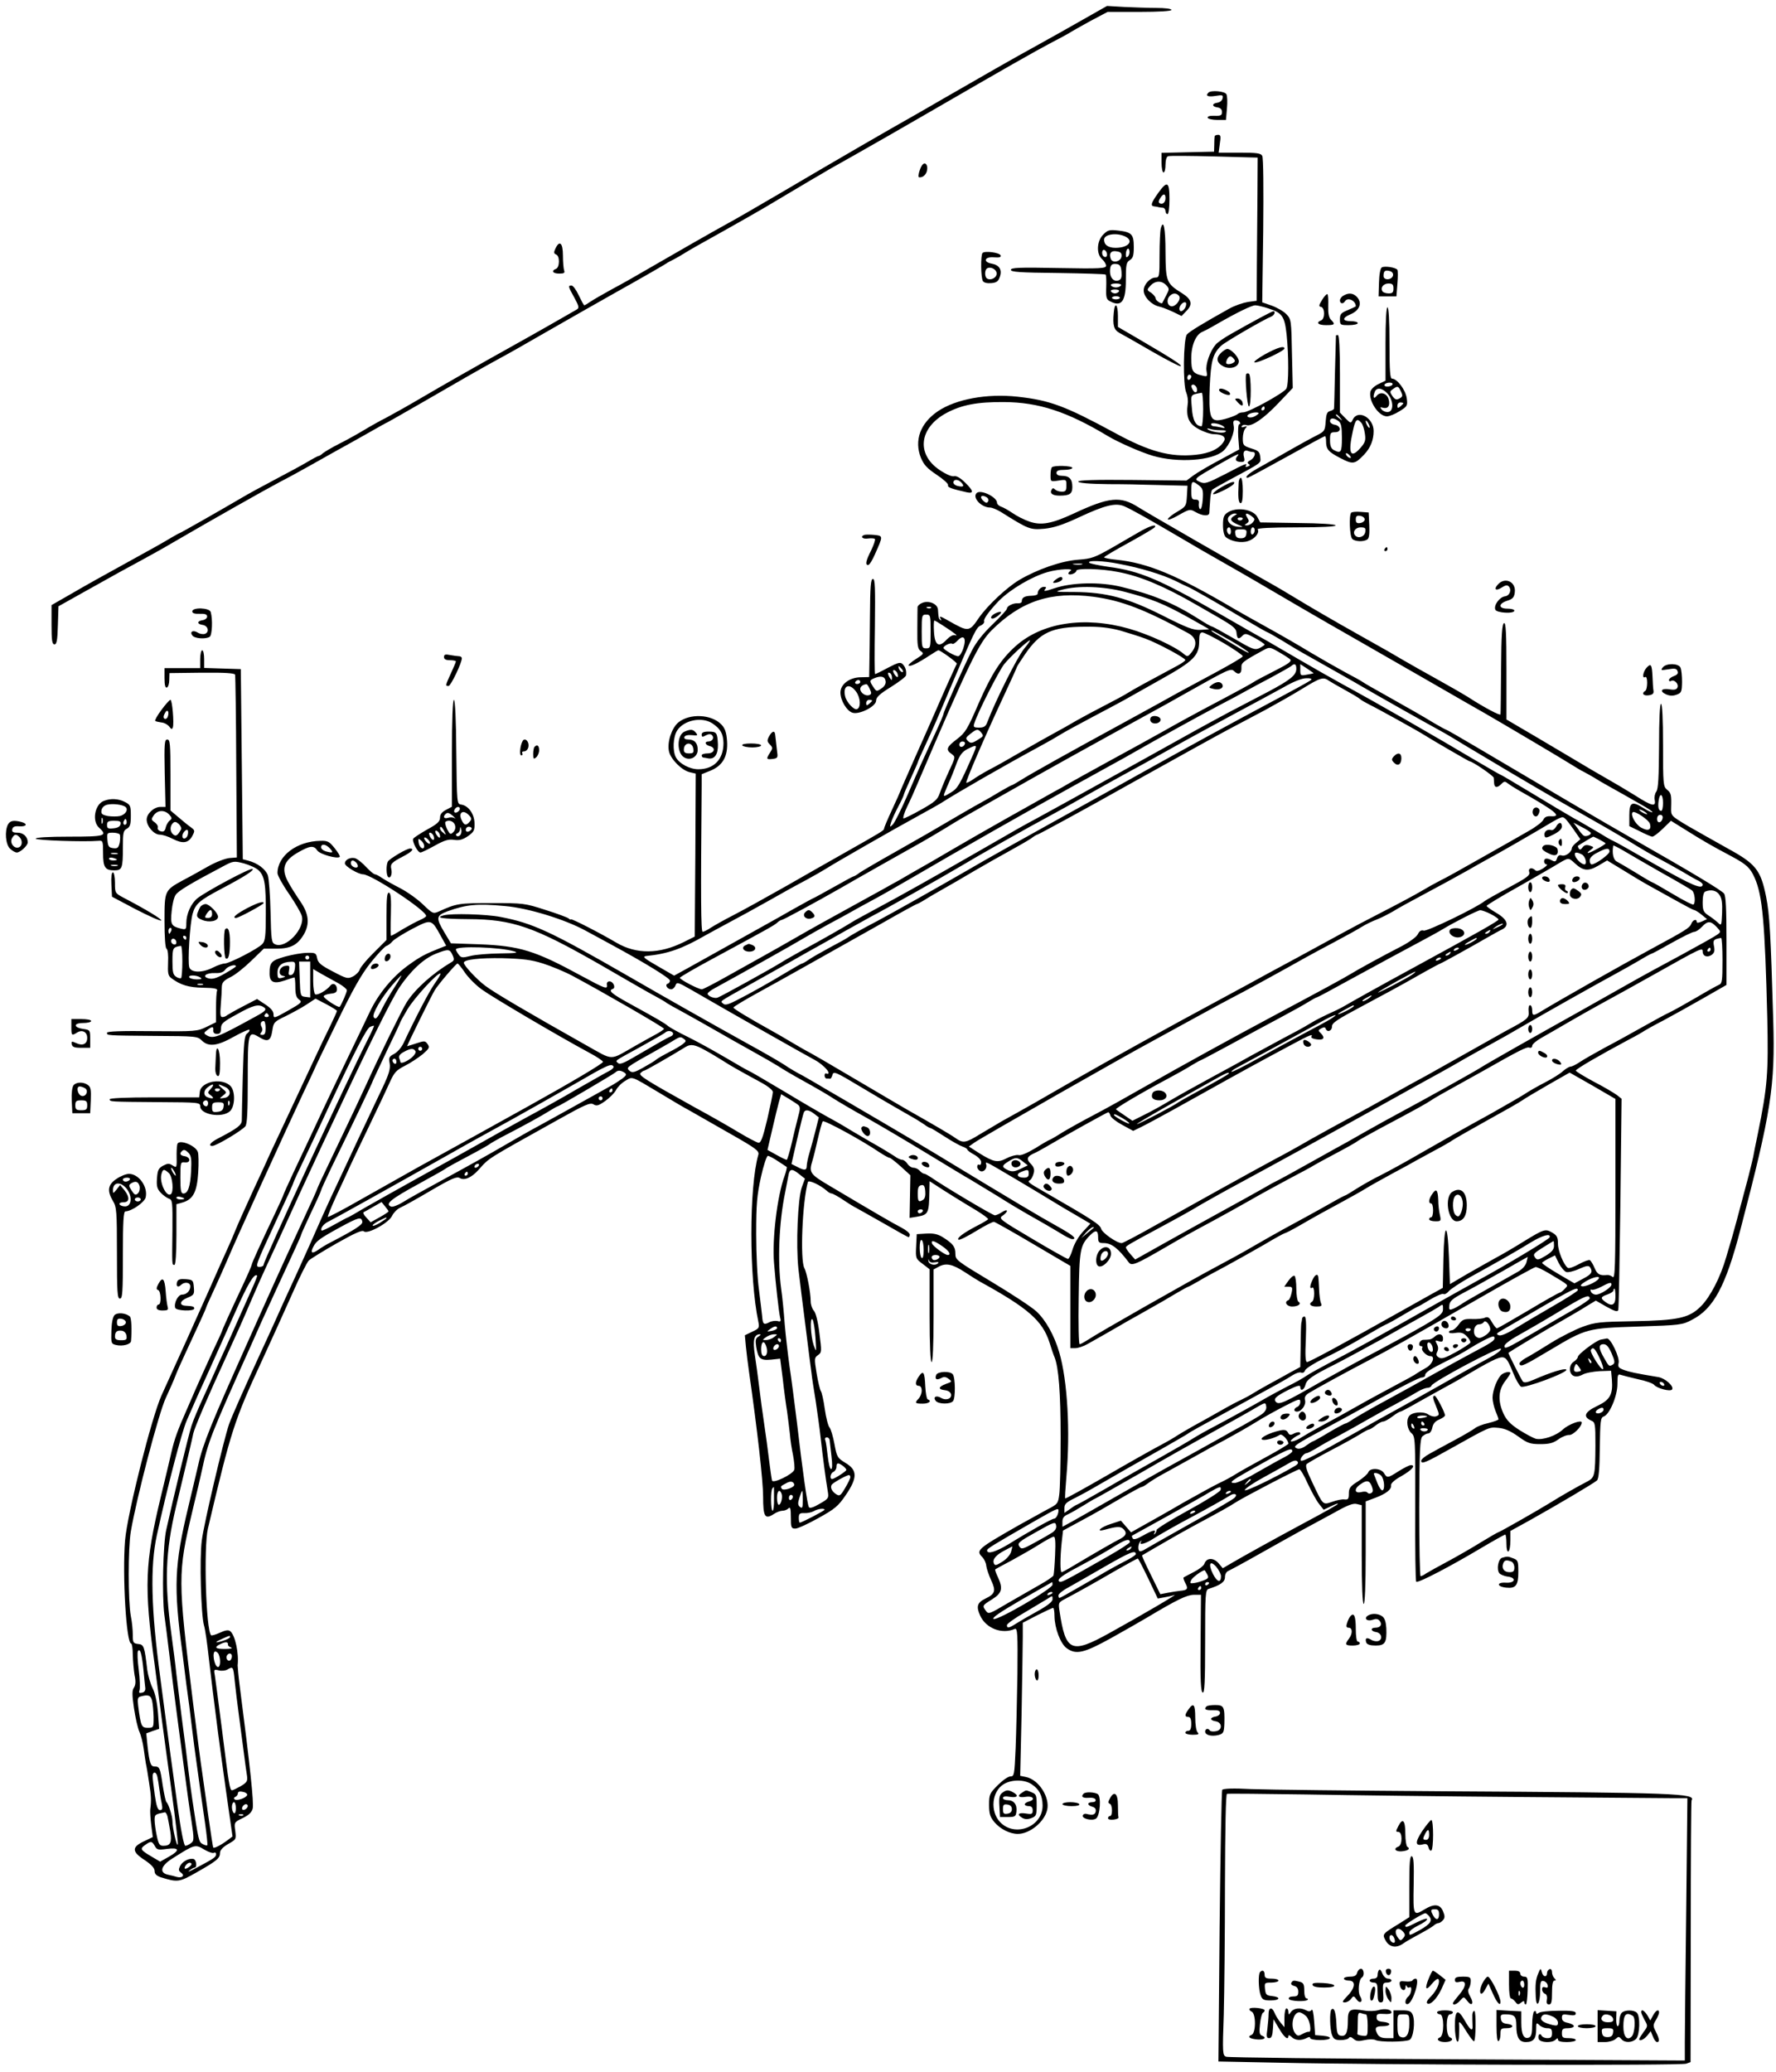 <?xml version="1.0" standalone="no"?>
<!DOCTYPE svg PUBLIC "-//W3C//DTD SVG 20010904//EN"
 "http://www.w3.org/TR/2001/REC-SVG-20010904/DTD/svg10.dtd">
<svg version="1.0" xmlns="http://www.w3.org/2000/svg"
 width="896pt" height="1045pt" viewBox="0 0 896 1045"
 preserveAspectRatio="xMidYMid meet">
<g transform="translate(0,1045) scale(0.1,-0.1)"
fill="#000000" stroke="none">
<path d="M5465 10352 c-66 -38 -172 -97 -235 -132 -110 -60 -286 -161 -470
-267 -47 -27 -105 -61 -130 -75 -173 -98 -369 -211 -700 -406 -113 -66 -228
-133 -257 -148 -82 -45 -267 -151 -393 -224 -63 -37 -151 -87 -195 -110 -44
-24 -92 -52 -107 -62 -14 -10 -28 -18 -30 -18 -3 0 -15 23 -28 50 -13 28 -29
50 -37 50 -18 0 -17 -5 15 -62 23 -43 25 -51 12 -59 -18 -11 -234 -134 -310
-176 -194 -108 -371 -209 -475 -270 -66 -39 -145 -83 -175 -99 -30 -15 -82
-44 -115 -64 -33 -20 -89 -51 -125 -69 -36 -18 -72 -40 -81 -47 -8 -8 -18 -14
-22 -14 -3 0 -30 -14 -58 -31 -29 -17 -103 -57 -164 -89 -61 -32 -136 -73
-166 -91 -104 -61 -311 -179 -315 -179 -2 0 -21 -11 -42 -23 -20 -13 -118 -68
-217 -122 -99 -54 -226 -125 -282 -158 l-103 -59 0 -99 c0 -80 3 -99 15 -99
11 0 15 20 17 96 l3 96 125 70 c175 98 215 120 295 163 39 21 111 61 160 90
208 121 456 261 535 303 47 24 119 64 160 87 41 23 100 56 130 73 30 16 99 55
154 86 54 31 99 56 101 56 1 0 69 39 151 86 207 120 338 195 414 236 36 19
142 79 235 133 94 54 240 137 325 185 182 102 259 147 280 160 8 6 22 13 30
17 8 4 31 16 50 28 19 12 55 33 80 47 224 125 319 179 400 228 52 31 129 77
170 101 41 24 83 48 92 54 9 5 72 41 140 79 68 38 233 133 368 211 373 216
527 304 620 353 47 24 90 48 95 52 6 4 49 28 96 54 l87 46 161 0 c101 0 161 4
161 10 0 6 -33 10 -77 10 -43 0 -116 3 -163 5 l-85 5 -120 -68z"/>
<path d="M6097 9983 c-17 -16 -4 -23 34 -17 37 6 41 5 37 -12 -2 -11 -13 -20
-26 -22 -29 -4 -29 -20 1 -24 14 -2 22 -10 22 -23 0 -17 -6 -20 -38 -19 -24 1
-36 -3 -34 -10 2 -6 24 -11 48 -11 l44 0 5 58 c3 32 2 64 -3 72 -8 15 -77 21
-90 8z"/>
<path d="M6128 9763 c-1 -5 -2 -24 -2 -43 l-1 -35 -132 -3 -133 -3 0 -49 c0
-28 5 -50 10 -50 6 0 10 18 10 39 0 22 5 41 13 43 6 3 111 2 232 -1 l220 -6
-1 -180 c-1 -99 -2 -262 -3 -361 l-1 -181 -44 -6 c-24 -4 -66 -18 -93 -33
-131 -73 -202 -116 -215 -131 -18 -22 -21 -257 -3 -294 6 -14 10 -40 7 -57 -9
-66 5 -99 55 -126 25 -14 60 -26 77 -26 44 0 64 -15 50 -37 -22 -37 -72 -60
-142 -67 -129 -13 -235 16 -412 113 -248 134 -323 162 -486 180 -155 17 -311
-12 -402 -73 -89 -60 -121 -148 -86 -235 15 -36 32 -54 80 -86 33 -22 59 -45
57 -52 -4 -11 15 -18 94 -36 37 -8 35 7 -7 48 -25 25 -45 36 -57 33 -11 -3
-41 10 -72 31 -120 80 -104 214 34 288 77 41 155 56 290 55 175 -1 319 -48
525 -172 52 -31 165 -81 226 -99 127 -37 300 -25 356 25 32 30 59 95 52 126
-4 21 -2 28 10 28 8 0 18 -4 21 -10 3 -5 2 -10 -3 -10 -5 0 -7 -28 -5 -64 l5
-63 -98 -53 c-55 -29 -114 -64 -133 -78 l-35 -26 -273 3 c-191 2 -273 -1 -273
-8 0 -7 51 -12 153 -13 83 0 168 -2 187 -3 19 0 75 -2 123 -3 l88 -2 -3 -52
c-3 -50 -5 -53 -47 -78 -25 -14 -46 -31 -49 -38 -2 -8 22 1 53 19 57 32 59 32
87 16 35 -20 68 -22 69 -4 0 6 2 34 4 60 1 27 6 52 11 57 5 4 43 26 84 48 171
92 161 84 158 117 -3 26 -9 32 -45 43 -40 13 -43 16 -43 51 0 20 6 43 13 50
10 11 9 13 -6 8 -11 -4 -16 -3 -12 4 4 6 14 8 22 5 26 -10 87 31 162 110 l73
77 -4 173 c-3 167 -4 174 -28 199 -13 14 -46 33 -73 43 l-49 17 5 361 c2 212
1 368 -5 378 -7 13 -27 16 -115 16 l-105 0 6 45 c6 37 4 45 -8 45 -9 0 -17 -3
-18 -7z m272 -869 c69 -22 81 -40 91 -131 11 -109 11 -251 -1 -273 -11 -21
-190 -120 -218 -120 -10 0 -22 -3 -26 -7 -11 -11 -79 -33 -103 -33 -38 0 -45
31 -40 168 6 133 16 169 59 209 22 20 215 132 251 146 16 6 24 27 11 27 -7 0
-104 -52 -213 -114 -36 -20 -71 -45 -78 -54 -30 -36 -52 -102 -46 -133 5 -29
5 -30 -23 -23 -47 11 -54 22 -54 88 0 65 24 121 58 133 9 4 42 21 72 39 101
58 175 94 193 94 10 0 40 -7 67 -16z m-390 -343 c0 -6 -4 -13 -10 -16 -5 -3
-10 1 -10 9 0 9 5 16 10 16 6 0 10 -4 10 -9z m27 -56 c8 -22 -6 -33 -17 -15
-13 20 -12 30 0 30 6 0 13 -7 17 -15z m33 -110 c0 -47 -4 -85 -8 -85 -29 0
-45 30 -49 92 -6 71 -9 66 50 77 4 0 7 -37 7 -84z m310 5 c0 -5 -5 -10 -11
-10 -5 0 -7 5 -4 10 3 6 8 10 11 10 2 0 4 -4 4 -10z m-30 -25 c0 -2 -9 -9 -20
-15 -24 -13 -50 -2 -29 11 15 9 49 12 49 4z m-175 -68 c7 -6 2 -8 -15 -3 -14
3 -31 6 -37 6 -7 0 -13 5 -13 10 0 12 50 2 65 -13z m-17 -17 c25 0 32 -3 23
-9 -14 -9 -78 2 -89 15 -4 4 1 4 11 1 10 -4 35 -7 55 -7z m163 -110 c18 0 9
-29 -12 -41 -15 -8 -18 -13 -10 -19 9 -5 8 -9 -4 -13 -9 -4 -13 -3 -10 3 10
17 -2 12 -105 -42 -90 -46 -102 -50 -126 -39 -33 15 -32 15 89 85 102 58 117
65 98 43 -13 -17 -5 -27 22 -27 15 0 18 5 13 24 -7 27 2 39 22 31 7 -3 18 -5
23 -5z m-1473 -152 c19 -19 14 -26 -13 -20 -14 2 -25 11 -25 18 0 17 22 18 38
2z m1200 -16 c20 -15 23 -25 20 -70 -2 -29 -7 -51 -13 -50 -5 2 -8 13 -7 26 3
17 -2 22 -17 22 -18 0 -21 6 -21 45 0 50 4 53 38 27z"/>
<path d="M6380 8662 c-35 -20 -58 -38 -51 -40 16 -5 151 58 151 70 0 16 -36 5
-100 -30z"/>
<path d="M6159 8669 c-26 -26 -21 -50 15 -68 34 -16 76 -2 76 27 0 20 -39 62
-58 62 -7 0 -21 -9 -33 -21z m71 -39 c0 -11 -30 -21 -41 -15 -5 3 -3 14 3 25
9 14 16 16 25 8 7 -6 13 -14 13 -18z"/>
<path d="M6287 8563 c-7 -15 5 -163 14 -163 12 0 12 157 0 165 -5 3 -11 2 -14
-2z"/>
<path d="M6150 8483 c0 -12 49 -32 55 -23 3 5 -3 14 -14 19 -23 13 -41 14 -41
4z"/>
<path d="M6245 8420 c20 -22 31 -20 22 5 -4 8 -14 15 -23 15 -16 0 -16 -2 1
-20z"/>
<path d="M4653 9618 c-6 -7 -13 -25 -17 -40 -5 -23 -3 -25 14 -21 11 3 23 16
26 30 8 29 -8 50 -23 31z"/>
<path d="M5842 9475 c-35 -49 -39 -64 -19 -66 6 -1 17 -2 22 -4 6 -1 16 -3 23
-3 6 -1 12 -9 12 -17 0 -8 5 -15 10 -15 6 0 10 32 10 75 0 90 -11 96 -58 30z
m38 -24 c0 -22 -15 -35 -30 -26 -6 4 -5 13 3 25 15 25 27 25 27 1z"/>
<path d="M5856 9297 c-3 -12 -6 -73 -6 -134 0 -106 -1 -113 -20 -113 -28 0
-60 -35 -60 -65 0 -32 38 -72 77 -81 15 -3 47 -16 71 -27 l43 -21 25 26 c33
33 26 59 -24 90 -77 48 -81 58 -82 205 0 123 -10 172 -24 120z m28 -286 c16
-17 16 -20 -1 -52 -10 -19 -18 -35 -19 -37 -3 -8 -34 12 -34 23 0 7 -10 19
-22 28 -23 14 -23 15 -4 36 24 26 57 27 80 2z m64 -53 c14 -18 -20 -60 -42
-52 -19 7 -21 35 -4 52 15 15 33 15 46 0z m32 -59 c-12 -22 -30 -25 -30 -6 0
17 21 38 32 31 4 -3 3 -14 -2 -25z"/>
<path d="M5566 9267 c-33 -33 -36 -98 -6 -124 11 -10 20 -25 20 -33 0 -14 -26
-16 -240 -12 -199 4 -240 2 -240 -9 0 -11 44 -14 237 -16 130 -2 238 -5 241
-8 3 -3 4 -32 3 -64 -2 -51 1 -61 18 -70 59 -32 81 -2 81 107 0 76 2 89 20
100 16 10 20 23 20 66 0 64 -10 75 -78 83 -45 5 -53 3 -76 -20z m109 -9 c48
-22 19 -58 -47 -58 -37 0 -58 15 -58 41 0 27 61 37 105 17z m16 -101 c-8 -8
-11 -5 -11 9 0 27 14 41 18 19 2 -9 -1 -22 -7 -28z m-108 19 c6 -16 -2 -28
-14 -20 -12 7 -11 34 0 34 5 0 11 -6 14 -14z m75 -20 c-4 -26 -45 -35 -54 -12
-11 28 2 44 31 38 20 -3 25 -10 23 -26z m0 -77 c2 -27 -1 -38 -14 -43 -23 -9
-44 11 -44 44 0 33 8 42 35 38 15 -2 21 -12 23 -39z m-3 -69 c-3 -5 -15 -10
-25 -10 -10 0 -22 5 -25 10 -4 6 7 10 25 10 18 0 29 -4 25 -10z m-10 -30 c-3
-5 -12 -10 -20 -10 -8 0 -17 5 -20 10 -4 6 5 10 20 10 15 0 24 -4 20 -10z m5
-32 c0 -4 -9 -8 -20 -8 -11 0 -20 4 -20 8 0 4 9 8 20 8 11 0 20 -4 20 -8z"/>
<path d="M2802 9196 c-9 -19 -8 -25 4 -30 19 -7 18 -65 -1 -72 -26 -10 -16
-24 16 -24 24 0 30 3 25 16 -3 9 -6 42 -6 75 0 64 -17 80 -38 35z"/>
<path d="M4957 9174 c-10 -10 -9 -126 2 -142 5 -8 22 -12 42 -10 26 2 36 9 43
31 13 36 -2 60 -40 67 -46 8 -38 36 10 32 28 -2 37 0 34 10 -5 14 -79 24 -91
12z m71 -101 c3 -22 -28 -40 -48 -28 -12 7 -13 38 -3 49 15 14 48 1 51 -21z"/>
<path d="M6971 9101 c-7 -5 -13 -34 -14 -77 l-2 -69 45 0 45 0 5 63 c3 35 3
67 0 71 -8 12 -65 21 -79 12z m57 -40 c-5 -24 -48 -27 -48 -3 0 25 7 31 31 25
12 -3 19 -12 17 -22z m2 -66 c0 -20 -5 -25 -24 -25 -14 0 -28 5 -31 10 -12 19
4 40 30 40 20 0 25 -5 25 -25z"/>
<path d="M6671 8939 c-18 -29 -19 -35 -6 -37 20 -5 20 -61 0 -68 -28 -11 -15
-24 25 -24 44 0 48 4 25 27 -11 11 -15 32 -14 69 1 30 0 57 -4 60 -3 3 -15 -9
-26 -27z"/>
<path d="M6778 8959 c-10 -5 -18 -17 -18 -24 0 -17 16 -20 25 -5 14 23 55 4
55 -25 0 -1 -18 -10 -40 -19 -34 -14 -40 -20 -40 -46 0 -29 2 -30 45 -30 25 0
45 5 45 10 0 6 -16 10 -35 10 -44 0 -45 17 -1 35 47 20 60 59 30 89 -18 18
-41 20 -66 5z"/>
<path d="M5619 8873 c-6 -64 0 -87 30 -103 15 -8 90 -50 165 -94 75 -43 139
-76 143 -73 6 6 -40 36 -214 138 l-103 60 0 55 c0 61 -16 74 -21 17z"/>
<path d="M6990 8715 l0 -185 -35 -17 c-20 -9 -38 -26 -41 -38 -11 -46 41 -125
83 -125 13 0 42 12 64 26 40 25 41 28 36 66 -6 41 -48 98 -74 98 -10 0 -13 38
-13 180 0 113 -4 180 -10 180 -6 0 -10 -68 -10 -185z m35 -205 c-3 -5 -15 -10
-26 -10 -11 0 -17 5 -14 10 3 6 15 10 26 10 11 0 17 -4 14 -10z m43 -35 c10
-21 9 -26 -8 -35 -15 -8 -22 -6 -35 12 -14 21 -14 24 2 35 24 18 28 16 41 -12z
m-69 -9 c31 -33 34 -90 5 -94 -11 -2 -26 4 -33 12 -10 12 -9 14 7 9 25 -6 36
11 28 42 -8 32 -43 42 -61 18 -15 -19 -20 -7 -9 21 9 23 37 20 63 -8z m81 -50
c0 -2 -7 -9 -15 -16 -12 -10 -15 -10 -15 4 0 9 7 16 15 16 8 0 15 -2 15 -4z"/>
<path d="M6740 8758 c0 -2 -2 -84 -5 -183 -2 -99 -4 -183 -5 -186 0 -4 -9 -9
-19 -12 -16 -4 -20 -15 -23 -53 -3 -46 -6 -50 -43 -69 -35 -18 -71 -37 -216
-120 -19 -11 -59 -33 -87 -49 -44 -25 -66 -46 -47 -46 3 0 90 47 195 105 104
58 191 105 194 105 4 0 6 -11 6 -24 0 -42 10 -54 71 -86 65 -34 74 -32 121 17
32 34 48 73 48 119 0 67 -79 111 -105 58 -10 -21 -11 -20 -38 7 l-27 28 0 195
c0 124 -4 196 -10 196 -5 0 -10 -1 -10 -2z m21 -415 c13 -16 12 -17 -3 -4 -10
7 -18 15 -18 17 0 8 8 3 21 -13z m-8 -17 c13 -10 17 -28 17 -85 0 -73 -5 -80
-41 -61 -14 8 -19 21 -19 50 0 36 2 40 26 40 33 0 30 33 -4 38 -12 2 -22 10
-22 18 0 17 19 18 43 0z m116 -10 c6 -7 14 -31 17 -54 5 -34 1 -45 -24 -73
-49 -55 -62 -25 -37 86 13 61 21 68 44 41z m41 -21 c0 -5 -5 -3 -10 5 -5 8
-10 20 -10 25 0 6 5 3 10 -5 5 -8 10 -19 10 -25z m-95 -154 c-6 -5 -25 10 -25
20 0 5 6 4 14 -3 8 -7 12 -15 11 -17z"/>
<path d="M5307 8093 c-4 -3 -7 -21 -7 -40 0 -33 0 -33 40 -27 40 6 40 6 40
-25 0 -26 -4 -31 -23 -31 -13 0 -28 5 -34 11 -8 8 -13 8 -17 0 -12 -19 4 -31
39 -31 52 0 65 9 65 44 0 39 -15 56 -52 56 -18 0 -28 5 -28 15 0 11 11 15 40
15 22 0 40 5 40 10 0 11 -93 14 -103 3z"/>
<path d="M6249 8013 c-4 -73 -1 -97 9 -101 8 -2 12 17 12 62 0 37 -4 66 -10
66 -5 0 -11 -12 -11 -27z"/>
<path d="M6163 7993 c-24 -13 -43 -29 -43 -34 0 -11 95 35 105 51 10 17 -18 9
-62 -17z"/>
<path d="M4927 7963 c-23 -23 24 -73 68 -73 10 0 34 -10 54 -22 140 -88 148
-91 219 -85 48 5 92 19 172 56 136 64 189 76 233 57 40 -18 122 -64 280 -157
67 -40 168 -98 223 -129 56 -32 128 -73 160 -92 98 -58 352 -206 474 -275 63
-36 234 -134 380 -218 146 -84 283 -163 305 -175 107 -62 386 -227 430 -255
28 -17 57 -35 65 -38 8 -4 31 -17 50 -28 19 -12 53 -32 75 -44 22 -12 56 -31
75 -42 19 -11 61 -35 93 -53 32 -18 56 -34 53 -37 -2 -2 -23 7 -46 22 -57 36
-70 28 -70 -38 l0 -54 53 -26 c29 -15 57 -27 63 -27 7 0 30 18 53 40 l41 40
82 -51 c85 -53 121 -74 223 -128 76 -41 94 -57 117 -108 40 -90 52 -225 64
-708 6 -276 1 -345 -47 -580 -12 -55 -22 -109 -24 -120 -2 -11 -13 -54 -23
-95 -58 -218 -74 -278 -82 -305 -5 -16 -19 -64 -31 -105 -29 -102 -81 -202
-128 -249 -59 -59 -115 -71 -339 -75 -170 -3 -193 -5 -257 -28 -38 -14 -110
-50 -160 -81 -49 -31 -107 -66 -128 -77 -21 -12 -35 -25 -31 -31 8 -14 21 -8
155 72 181 108 187 110 444 118 212 7 222 8 271 34 109 56 170 169 245 457
155 593 175 722 165 1054 -13 440 -18 533 -36 623 -27 135 -52 166 -193 243
-61 34 -151 85 -200 113 -87 52 -87 52 -86 92 2 67 0 75 -21 92 -19 16 -20 30
-20 225 0 132 -4 208 -10 208 -6 0 -10 -78 -10 -212 -1 -161 -4 -217 -14 -231
-7 -9 -11 -28 -8 -42 7 -36 -13 -32 -99 23 -42 26 -104 63 -138 82 -34 19
-121 70 -194 114 -73 43 -145 86 -162 96 -16 9 -58 34 -92 54 l-63 37 0 245
c0 192 -3 245 -12 241 -10 -3 -14 -59 -15 -228 -1 -123 -2 -228 -3 -232 0 -9
-80 33 -162 86 -29 18 -100 59 -158 91 -58 32 -132 74 -165 93 -33 20 -127 74
-210 120 -162 91 -256 146 -350 203 -33 20 -80 48 -105 62 -209 117 -627 358
-676 389 -91 58 -147 53 -329 -32 -110 -51 -163 -60 -221 -40 -27 9 -66 29
-87 44 -21 14 -47 29 -58 32 -10 4 -19 12 -19 19 0 29 -83 69 -103 49z m52
-22 c7 -5 10 -14 6 -20 -5 -9 -10 -9 -21 0 -26 22 -14 38 15 20z m3411 -1541
c0 -22 -4 -40 -9 -40 -13 0 -18 19 -13 52 6 42 22 34 22 -12z m-80 -56 c0 -2
-9 0 -20 6 -11 6 -20 13 -20 16 0 2 9 0 20 -6 11 -6 20 -13 20 -16z m14 -49
c9 -32 -10 -39 -45 -19 -29 17 -55 65 -42 77 9 10 82 -39 87 -58z m64 28 c-5
-25 -28 -28 -28 -4 0 12 6 21 16 21 9 0 14 -7 12 -17z"/>
<path d="M6192 7864 c-18 -12 -22 -25 -22 -63 0 -30 6 -53 14 -60 27 -22 79
-32 113 -20 34 11 59 42 48 59 -4 6 66 10 195 10 132 0 200 4 198 10 -2 6 -75
11 -191 12 l-189 3 -14 26 c-20 41 -108 54 -152 23z m36 -15 c-26 -15 -22 -28
15 -44 32 -14 32 -14 4 -12 -38 2 -64 31 -47 52 7 8 20 15 29 15 14 -1 14 -2
-1 -11z m87 -3 c16 -12 17 -16 6 -30 -7 -9 -21 -16 -30 -16 -14 0 -14 2 -1 10
12 8 13 13 2 30 -14 23 -4 26 23 6z m-45 -10 c0 -11 -19 -15 -25 -6 -3 5 1 10
9 10 9 0 16 -2 16 -4z m-60 -67 c0 -11 -4 -17 -10 -14 -5 3 -10 13 -10 21 0 8
5 14 10 14 6 0 10 -9 10 -21z m120 7 c0 -8 -4 -18 -10 -21 -5 -3 -10 3 -10 14
0 12 5 21 10 21 6 0 10 -6 10 -14z m-42 -18 c-2 -17 -10 -23 -28 -23 -18 0
-26 6 -28 23 -3 19 1 22 28 22 27 0 31 -3 28 -22z"/>
<path d="M6817 7864 c-12 -12 -8 -119 5 -132 14 -14 57 -16 76 -3 9 5 12 27
10 72 l-3 64 -40 3 c-23 2 -44 0 -48 -4z m68 -34 c0 -8 -10 -16 -22 -18 -18
-3 -23 2 -23 18 0 16 5 21 23 18 12 -2 22 -10 22 -18z m3 -62 c-3 -25 -34 -36
-50 -20 -17 17 -1 42 27 42 22 0 26 -4 23 -22z"/>
<path d="M5760 7774 c-25 -14 -90 -52 -145 -84 -92 -52 -106 -58 -175 -63 -85
-6 -208 -49 -299 -103 -63 -38 -160 -129 -203 -191 -48 -71 -52 -71 -151 -15
-43 25 -51 27 -41 10 4 -8 3 -9 -2 -5 -9 8 -9 12 -12 53 -3 28 -44 46 -77 34
-14 -5 -25 -15 -26 -22 0 -7 -1 -57 -1 -111 -1 -84 2 -100 17 -111 17 -12 16
-15 -24 -40 -24 -15 -40 -30 -37 -33 7 -7 45 11 103 49 23 15 44 28 47 28 11
0 96 -62 93 -68 -2 -4 -13 -27 -24 -52 -12 -25 -37 -81 -56 -125 -19 -44 -73
-167 -121 -274 -47 -106 -86 -195 -86 -197 0 -1 -18 -42 -40 -89 -22 -47 -40
-90 -40 -95 0 -9 -16 -18 -205 -125 -60 -34 -191 -108 -290 -165 -99 -56 -218
-122 -265 -146 -47 -24 -98 -53 -115 -64 -16 -11 -35 -20 -40 -20 -9 0 -10
168 -5 740 l0 55 45 18 c62 26 88 73 83 149 -3 43 -10 64 -28 83 -50 53 -162
58 -219 10 -33 -29 -56 -99 -46 -145 9 -40 65 -96 105 -105 l30 -7 -2 -411 -3
-411 -56 -28 c-123 -61 -238 -62 -339 -3 -86 51 -230 124 -230 118 0 -3 -6 -1
-12 5 -7 5 -60 25 -118 43 -102 33 -110 34 -270 34 -165 0 -177 -2 -265 -42
-30 -13 -32 -12 -81 35 -28 27 -80 64 -115 82 -35 18 -76 41 -91 51 -14 10
-31 19 -36 19 -6 0 -25 16 -44 36 -18 20 -42 39 -53 44 -24 9 -55 -5 -55 -25
0 -15 68 -55 92 -55 43 -1 318 -182 318 -210 0 -4 -14 -13 -30 -20 -17 -7 -56
-28 -87 -46 -30 -19 -57 -34 -60 -34 -3 0 -3 48 -1 106 2 79 0 108 -9 111 -10
4 -13 -24 -13 -117 l0 -121 -64 -64 c-36 -35 -67 -73 -71 -85 -3 -11 -19 -27
-34 -35 -26 -13 -32 -12 -102 25 -60 31 -75 44 -79 67 -5 26 -9 28 -50 27 -25
0 -75 -9 -112 -19 -70 -20 -78 -29 -78 -86 0 -43 21 -53 75 -35 25 9 48 16 50
16 3 0 5 -22 5 -49 0 -37 5 -53 19 -63 17 -12 12 -17 -55 -55 -71 -40 -74 -41
-74 -19 0 15 -13 31 -42 50 l-41 27 -71 -37 c-39 -20 -75 -41 -81 -45 -5 -5
-15 -9 -23 -9 -11 0 -12 14 -8 63 3 34 5 74 5 89 1 22 9 32 43 49 24 11 71 49
106 83 l63 61 64 0 c71 0 106 18 138 72 31 54 25 105 -19 168 -21 31 -50 76
-62 100 -34 64 -19 105 51 145 61 35 80 37 98 10 13 -19 102 -44 113 -32 3 3
-8 22 -25 43 -27 34 -35 39 -72 38 -120 -2 -217 -76 -217 -163 0 -11 26 -59
59 -106 32 -47 61 -97 64 -111 16 -64 -81 -166 -135 -142 -18 8 -20 20 -23
163 -2 85 -8 169 -14 186 -12 31 -52 61 -99 73 l-27 7 -5 480 -5 479 -92 3
-93 3 0 44 c0 25 -4 45 -10 45 -5 0 -10 -20 -10 -45 l0 -45 -90 0 -90 0 0 -51
c0 -35 4 -49 12 -47 7 3 12 20 12 39 l1 34 163 2 c116 1 165 -2 168 -10 2 -7
5 -217 6 -467 l3 -455 -38 -3 c-20 -2 -68 -20 -105 -41 -37 -21 -94 -53 -127
-70 -95 -52 -95 -52 -95 -207 0 -82 4 -135 10 -139 7 -4 10 -34 8 -71 -2 -53
0 -66 17 -78 45 -34 87 -47 160 -48 60 -1 75 -5 70 -16 -3 -7 -5 -46 -5 -86
l0 -72 -47 -23 c-47 -23 -55 -24 -275 -22 -157 2 -228 -1 -228 -8 0 -14 -8
-14 241 -16 207 -1 216 -2 237 -23 34 -34 79 -28 162 19 40 22 75 38 78 35 3
-4 -2 -12 -11 -19 -14 -10 -17 -42 -22 -212 -3 -110 -5 -211 -5 -225 0 -25
-21 -41 -123 -94 -36 -19 -48 -36 -26 -36 20 0 147 76 167 99 9 11 12 73 12
231 0 243 2 252 57 219 44 -27 59 -20 67 33 6 41 9 45 68 73 34 17 82 43 106
59 l44 29 54 -28 c30 -16 54 -31 54 -34 0 -3 -15 -37 -34 -76 -19 -38 -55
-113 -79 -165 -127 -272 -210 -448 -223 -476 -7 -17 -46 -101 -85 -185 -39
-85 -79 -174 -89 -199 -10 -25 -29 -70 -43 -100 -14 -30 -53 -118 -87 -195
-70 -157 -153 -342 -245 -543 -50 -111 -173 -599 -184 -732 -14 -173 6 -520
31 -520 4 0 8 -26 8 -57 1 -32 5 -78 9 -103 7 -31 5 -49 -3 -62 -10 -14 -10
-35 0 -104 7 -47 19 -100 27 -118 8 -17 18 -56 22 -86 4 -30 9 -64 11 -75 3
-11 10 -54 16 -95 11 -70 12 -92 6 -137 -1 -10 1 -45 5 -78 l8 -61 -46 -22
c-61 -29 -60 -52 5 -94 34 -23 50 -40 50 -55 0 -15 9 -24 32 -32 85 -26 92
-25 180 25 102 58 118 71 118 98 0 14 14 29 41 45 41 23 41 24 36 66 -6 43 -6
44 38 65 31 15 45 29 50 48 6 31 -11 196 -66 622 -6 47 -10 92 -10 100 7 62
-13 153 -37 172 -9 8 -24 6 -52 -7 -22 -10 -42 -16 -45 -13 -26 26 -38 443
-16 538 117 496 132 543 274 850 53 116 88 192 154 340 35 80 72 153 81 162 9
9 73 48 141 87 92 52 128 68 137 60 19 -16 129 45 143 80 7 14 24 32 39 39 15
6 85 45 156 87 108 63 131 72 146 63 22 -14 59 2 94 41 57 63 30 46 401 253
136 76 163 88 179 78 16 -10 26 -7 60 17 22 16 47 41 54 55 7 14 27 35 46 46
39 23 25 28 179 -64 56 -34 122 -73 147 -86 25 -14 114 -65 198 -113 136 -77
153 -90 148 -109 -47 -163 -47 -620 0 -843 6 -30 4 -34 -31 -50 l-37 -18 5
-55 c3 -30 10 -89 16 -130 42 -293 71 -550 71 -628 0 -103 9 -118 55 -88 13 9
33 16 43 16 10 0 23 5 30 12 9 9 12 -1 12 -45 0 -52 2 -57 23 -57 12 0 64 24
116 53 83 46 100 60 138 116 60 88 59 126 -1 162 -41 25 -44 30 -56 95 -7 38
-18 76 -25 84 -7 8 -18 51 -24 94 -6 44 -15 84 -20 90 -4 6 -14 46 -21 89 -12
74 -12 79 7 92 19 13 19 18 7 110 -7 59 -18 103 -28 114 -9 10 -16 31 -16 48
0 42 -19 144 -32 167 -22 42 -10 336 18 434 3 12 61 -14 95 -44 8 -8 20 -14
25 -14 5 0 33 -15 61 -34 28 -19 55 -35 60 -37 5 -2 65 -37 135 -76 69 -40
128 -73 132 -73 3 0 6 6 6 13 0 7 -19 23 -42 35 -41 21 -129 72 -356 207 -107
63 -112 70 -93 131 5 16 17 65 27 109 10 44 21 84 25 89 7 8 193 -93 286 -156
23 -15 46 -28 51 -28 5 0 30 -20 57 -44 l48 -44 -2 -107 -2 -108 37 6 c58 10
61 16 63 131 l1 48 28 -18 c42 -28 140 -89 209 -130 34 -21 60 -40 58 -44 -2
-3 -28 -19 -58 -34 -69 -36 -102 -62 -91 -69 5 -3 45 17 89 44 44 27 85 48 90
46 6 -1 95 -51 198 -112 l187 -110 0 -207 0 -208 25 0 c13 0 41 9 62 21 40 22
136 77 165 94 9 6 52 30 95 54 126 71 136 77 191 110 29 17 55 31 57 31 2 0
26 13 52 28 26 16 89 50 138 76 50 27 135 75 191 107 55 33 103 59 106 59 4 0
35 16 70 36 90 52 132 75 223 124 44 24 96 53 115 65 19 12 80 46 135 76 55
29 107 58 117 64 9 5 49 27 90 49 40 21 84 46 98 56 14 9 92 54 175 100 82 45
161 90 175 100 14 10 73 45 132 79 l107 61 116 -66 115 -67 0 -455 c0 -392 -2
-453 -14 -443 -8 7 -20 11 -28 10 -36 -4 -50 3 -63 35 -8 19 -19 37 -24 40 -5
3 -29 -6 -55 -20 -25 -14 -50 -23 -56 -19 -20 13 -50 85 -50 122 0 32 -5 42
-29 56 -35 20 -41 18 -144 -45 -43 -27 -106 -64 -140 -82 -34 -19 -100 -56
-147 -83 l-85 -50 -5 136 c-7 185 -24 178 -28 -10 l-3 -145 -67 -37 c-37 -21
-96 -54 -132 -74 -299 -168 -474 -263 -486 -263 -8 0 -10 35 -6 115 3 81 1
115 -7 115 -6 0 -12 -6 -12 -12 -1 -7 -2 -17 -4 -23 -1 -5 -3 -57 -3 -115 l-2
-105 -48 -26 c-26 -15 -74 -41 -107 -59 -33 -18 -73 -41 -90 -52 -16 -10 -40
-22 -52 -28 -12 -5 -60 -30 -105 -56 -46 -26 -108 -61 -138 -77 -30 -17 -66
-38 -80 -47 -14 -10 -54 -33 -90 -52 -36 -19 -157 -87 -269 -152 -111 -64
-205 -116 -207 -114 -2 2 1 51 6 109 20 227 6 485 -36 628 -25 85 -68 163
-116 207 -24 22 -126 89 -226 149 -176 106 -182 110 -182 141 0 36 -12 51 -64
84 -26 16 -48 20 -83 18 l-48 -3 -3 -62 c-3 -60 -2 -62 33 -88 l35 -27 0 -234
c0 -149 4 -234 10 -234 6 0 10 84 10 233 l0 234 26 14 c37 20 70 13 134 -29
30 -20 64 -41 75 -47 242 -133 315 -197 350 -307 9 -29 20 -62 25 -73 21 -52
31 -179 31 -404 0 -134 -3 -264 -7 -290 -6 -45 -8 -48 -63 -76 -31 -17 -94
-52 -141 -78 -212 -121 -218 -127 -183 -162 9 -10 18 -29 19 -44 2 -14 13 -47
25 -73 24 -52 20 -67 -29 -91 -42 -20 -48 -40 -27 -86 29 -64 110 -96 175 -67
13 5 15 -23 13 -226 -2 -128 -6 -297 -9 -375 -6 -135 -7 -143 -26 -143 -12 0
-40 -20 -64 -44 -41 -41 -44 -47 -44 -99 0 -46 5 -61 27 -88 30 -35 78 -59
118 -59 60 0 134 60 148 121 15 63 -42 153 -107 166 l-29 6 7 316 c3 174 6
348 6 386 l0 70 73 38 c40 20 76 37 80 37 4 0 7 -19 7 -42 1 -61 30 -138 61
-161 48 -35 88 -25 227 52 70 39 150 85 177 101 154 92 202 115 237 116 l37 0
-2 -244 c-2 -189 1 -246 11 -249 9 -4 12 52 12 256 0 240 1 262 18 267 60 19
82 35 82 59 0 15 7 28 18 32 9 4 78 41 152 83 74 42 170 95 213 119 43 23 118
64 168 91 67 38 96 49 114 44 l25 -6 0 -249 c0 -159 4 -249 10 -249 6 0 10 93
10 259 l0 258 48 18 c56 21 83 43 80 63 -2 10 18 28 51 46 54 31 76 56 49 56
-8 0 -35 -14 -61 -30 -56 -36 -59 -36 -75 -10 -15 25 -70 28 -79 4 -3 -9 -27
-30 -52 -46 -39 -24 -46 -34 -46 -61 0 -27 -3 -32 -22 -30 -12 2 -40 -4 -62
-12 -48 -16 -45 -19 -99 95 -31 64 -38 88 -29 96 7 6 61 37 120 68 60 31 126
68 147 81 22 14 43 25 47 25 5 0 19 9 33 20 14 11 31 20 38 20 7 0 28 11 46
25 18 14 37 25 41 25 4 0 44 21 89 47 45 25 109 61 144 80 34 18 95 53 135 77
40 24 90 51 111 60 49 20 56 15 90 -69 13 -33 31 -64 39 -69 17 -11 242 73
229 86 -8 8 -77 -13 -164 -51 -35 -15 -49 -17 -56 -8 -8 11 -72 137 -72 143 0
3 181 112 280 168 36 21 87 50 113 67 l48 29 54 -31 c41 -23 56 -27 59 -17 3
7 7 250 11 540 l6 526 -24 19 c-14 10 -65 41 -116 67 -50 27 -91 52 -91 56 0
8 121 78 265 155 39 20 75 41 80 45 6 4 48 28 95 52 47 25 138 76 203 113
l117 67 0 222 c0 162 -3 227 -12 239 -14 17 -156 103 -453 272 -165 94 -428
249 -788 462 -86 51 -159 93 -162 93 -2 0 -28 14 -57 31 -73 44 -105 62 -238
137 -63 35 -119 67 -125 72 -5 4 -46 27 -90 50 -44 24 -123 69 -175 100 -52
32 -151 89 -220 127 -69 38 -141 79 -160 90 -294 173 -437 233 -599 250 -34 3
-61 9 -61 12 0 3 57 37 125 74 69 38 128 73 131 78 10 16 -20 8 -66 -17z
m-115 -168 c108 -20 219 -54 283 -85 31 -16 62 -30 67 -32 17 -7 144 -79 273
-156 67 -40 125 -73 128 -73 2 0 36 -19 74 -42 85 -52 80 -49 210 -122 58 -33
146 -82 195 -111 93 -54 302 -172 390 -220 28 -15 88 -51 135 -80 47 -28 153
-91 235 -140 202 -119 198 -116 396 -229 96 -54 197 -114 225 -132 28 -17 77
-46 110 -63 32 -17 86 -47 119 -66 33 -20 70 -41 83 -47 12 -6 22 -15 22 -19
0 -28 -52 -6 -240 101 -115 66 -211 120 -214 120 -3 0 -36 19 -73 42 -38 22
-93 55 -123 71 -30 17 -124 73 -208 124 -85 51 -155 93 -157 93 -3 0 -60 33
-128 73 -210 125 -480 280 -687 393 -47 26 -137 77 -200 114 -63 37 -137 80
-165 96 -27 15 -135 76 -240 137 -306 175 -403 217 -563 238 -48 7 -91 16 -96
20 -15 14 70 11 149 -5z m-187 -3 c-10 -2 -28 -2 -40 0 -13 2 -5 4 17 4 22 1
32 -1 23 -4z m-58 -33 c-8 -5 -12 -12 -9 -15 8 -8 39 5 39 16 0 14 127 11 211
-6 111 -21 231 -71 394 -165 22 -13 76 -44 120 -69 62 -36 81 -51 83 -70 3
-34 10 -38 29 -19 14 15 20 14 64 -10 27 -15 49 -30 49 -33 0 -3 -12 -11 -26
-18 -24 -11 -36 -6 -130 49 -57 33 -106 60 -110 60 -4 0 -34 17 -68 39 -125
79 -231 123 -389 161 -107 26 -249 23 -340 -8 -41 -14 -54 -16 -46 -6 9 11 8
14 -4 14 -16 0 -32 -17 -32 -35 0 -5 -14 -10 -32 -10 -34 -1 -48 -9 -48 -28 0
-7 -9 -11 -20 -10 -23 2 -55 -14 -55 -27 0 -6 -33 -41 -72 -79 -48 -46 -84
-91 -105 -133 -40 -78 -143 -308 -143 -319 0 -4 -18 -47 -41 -96 -63 -136 -78
-168 -140 -312 -32 -74 -66 -142 -75 -150 -15 -15 -16 -14 -9 9 4 14 20 50 36
80 16 30 29 58 29 62 0 3 16 41 35 82 19 42 35 78 35 80 0 3 18 44 41 93 23
48 75 167 115 263 131 308 139 325 162 335 12 5 20 16 17 22 -4 11 28 54 75
103 59 59 168 123 247 145 58 16 136 19 113 5z m274 -105 c138 -36 196 -60
319 -128 59 -33 107 -60 107 -61 0 0 -20 -2 -44 -3 -36 -2 -67 10 -188 71
-178 90 -287 119 -448 120 -100 0 -102 1 -60 12 80 21 206 17 314 -11z m-157
-25 c142 -19 261 -65 478 -184 41 -22 47 -59 16 -97 -18 -22 -20 -23 -38 -8
-44 38 -176 99 -277 128 -225 64 -438 31 -571 -87 -75 -67 -122 -140 -187
-288 -57 -132 -67 -149 -110 -182 -53 -40 -58 -54 -27 -75 20 -15 20 -15 -14
-88 -19 -41 -39 -90 -46 -110 -10 -31 -24 -44 -94 -83 -44 -25 -85 -45 -89
-44 -4 2 4 28 18 58 15 30 39 84 54 120 259 606 308 706 373 771 149 148 299
197 514 169z m-820 -56 c-3 -3 -12 -4 -19 -1 -8 3 -5 6 6 6 11 1 17 -2 13 -5z
m-2 -119 c0 -81 -1 -85 -22 -85 -22 0 -23 4 -23 85 0 81 1 85 23 85 21 0 22
-4 22 -85z m62 30 c58 -37 81 -56 62 -49 -11 3 -26 -5 -42 -21 -40 -44 -61
-31 -65 38 -2 31 -1 57 2 57 3 0 22 -11 43 -25z m893 -25 c41 -12 99 -30 128
-41 63 -23 202 -98 202 -108 0 -4 -17 -16 -37 -27 -155 -83 -223 -120 -253
-139 -19 -12 -73 -41 -120 -65 -47 -24 -110 -58 -140 -75 -30 -18 -80 -46
-110 -62 -30 -16 -104 -58 -165 -93 -60 -35 -134 -77 -164 -92 -30 -16 -68
-39 -83 -50 -16 -11 -31 -18 -33 -16 -5 5 91 227 186 431 38 81 69 150 69 152
0 3 19 32 42 66 76 110 134 137 303 138 72 1 121 -5 175 -19z m560 -52 c50
-29 90 -56 90 -60 0 -4 -35 15 -77 41 -43 26 -87 53 -98 59 -11 6 -16 12 -12
12 4 0 48 -24 97 -52z m-34 -13 c52 -31 94 -60 94 -65 0 -5 -60 -40 -132 -79
-73 -39 -160 -86 -193 -104 -33 -19 -161 -89 -285 -157 -263 -143 -460 -253
-512 -286 -21 -13 -40 -24 -42 -24 -3 0 -29 -14 -58 -31 -29 -18 -71 -42 -93
-54 -22 -12 -68 -38 -102 -58 -158 -93 -197 -115 -338 -195 -82 -46 -162 -93
-177 -103 -14 -11 -28 -19 -31 -19 -3 0 -49 -25 -102 -55 -54 -30 -99 -55
-101 -55 -2 0 -47 -25 -101 -55 -54 -31 -106 -60 -115 -65 -9 -5 -95 -53 -190
-106 -95 -53 -201 -112 -235 -131 l-62 -34 -83 48 c-68 39 -79 48 -58 51 109
11 180 36 295 102 22 12 78 43 125 68 47 25 135 73 195 107 61 35 146 82 190
105 44 24 91 51 105 60 33 22 347 202 463 265 51 28 103 57 117 66 83 53 307
182 495 284 39 21 86 48 105 60 19 12 89 50 155 85 66 35 140 74 165 88 25 14
110 62 190 107 163 91 190 119 190 191 0 34 4 44 16 44 9 0 58 -25 110 -55z
m-1316 -25 c-7 -22 -19 -40 -26 -40 -16 0 -74 33 -74 42 0 11 36 28 44 21 3
-4 16 4 27 16 31 33 46 13 29 -39z m306 -3 c-34 -42 -144 -261 -186 -372 -7
-19 -17 -25 -40 -25 -28 0 -31 3 -24 23 15 50 124 265 151 298 28 35 119 119
129 119 3 0 -10 -19 -30 -43z m1342 -52 c11 -10 -5 -22 -80 -60 -51 -26 -97
-50 -103 -55 -10 -7 -69 -40 -255 -138 -47 -25 -137 -74 -200 -110 -63 -35
-189 -105 -280 -154 -91 -50 -178 -98 -195 -108 -16 -10 -52 -30 -80 -45 -202
-113 -303 -170 -390 -220 -55 -32 -158 -91 -229 -133 -72 -41 -144 -82 -160
-92 -17 -9 -53 -29 -81 -45 -27 -15 -72 -40 -100 -55 -161 -88 -270 -149 -350
-195 -49 -28 -117 -67 -150 -85 -33 -18 -115 -64 -181 -101 -67 -38 -127 -69
-133 -69 -17 0 -111 49 -111 58 0 4 76 48 167 97 285 154 308 167 324 181 8 8
19 14 23 14 7 0 177 92 296 160 72 42 338 192 415 235 28 16 79 46 115 68 71
44 82 50 250 145 264 150 492 276 800 445 30 16 105 58 165 92 215 121 225
126 242 109 21 -21 38 -12 36 18 -1 25 4 30 112 89 29 16 32 16 75 -9 25 -14
51 -31 58 -37z m32 -48 c0 -32 -29 -56 -142 -116 -54 -28 -142 -74 -195 -102
-54 -29 -132 -71 -173 -94 -150 -84 -655 -364 -800 -443 -76 -41 -73 -39 -295
-167 -235 -135 -381 -217 -510 -286 -60 -33 -117 -63 -125 -69 -41 -26 -156
-91 -257 -146 -37 -21 -84 -47 -104 -60 -50 -31 -301 -170 -319 -176 -16 -6
-50 8 -50 20 0 5 17 18 38 29 130 71 396 220 442 248 30 18 91 52 135 76 44
23 94 51 110 60 17 10 61 34 100 55 38 20 133 74 210 119 218 128 613 352 800
455 165 91 199 110 268 148 205 117 377 211 477 264 58 30 121 64 140 75 19
11 76 41 125 67 50 27 94 52 100 57 16 15 25 10 25 -14z m87 -23 c-1 -1 -17
-4 -34 -7 -31 -6 -33 -5 -33 23 l0 30 34 -22 c19 -13 34 -23 33 -24z m-12 -33
c-6 -5 -35 -22 -65 -38 -30 -17 -154 -83 -275 -148 -121 -65 -278 -151 -350
-191 -71 -39 -206 -115 -300 -167 -532 -295 -641 -356 -745 -417 -149 -86
-378 -215 -455 -256 -75 -39 -137 -74 -150 -84 -5 -4 -46 -27 -90 -50 -44 -24
-92 -51 -107 -62 -14 -10 -29 -18 -32 -18 -3 0 -38 -20 -78 -44 -86 -52 -182
-106 -255 -143 -41 -21 -56 -24 -65 -15 -14 14 -30 3 137 97 77 43 156 87 175
98 105 60 129 73 172 97 25 14 86 48 135 76 48 27 106 59 128 71 66 34 365
202 445 250 86 52 349 201 460 260 41 22 125 69 185 103 61 34 144 81 185 103
41 22 145 79 230 127 85 48 232 128 325 178 94 50 206 111 250 135 50 29 93
46 115 46 20 1 30 -3 25 -8z m90 -5 c11 -7 47 -28 80 -46 33 -18 67 -38 75
-45 8 -7 29 -19 45 -27 45 -22 246 -133 285 -158 34 -22 221 -130 224 -130 14
0 121 -73 122 -83 0 -7 2 -20 2 -29 2 -22 16 -23 37 -2 12 13 18 14 30 4 9 -7
32 -22 53 -34 190 -107 227 -137 165 -133 -19 1 -31 -4 -37 -18 -5 -11 -39
-37 -75 -57 -36 -21 -142 -81 -236 -134 -93 -53 -188 -106 -210 -116 -22 -11
-65 -35 -95 -53 -30 -18 -120 -66 -200 -107 -80 -41 -165 -86 -190 -100 -25
-14 -130 -71 -235 -128 -104 -56 -215 -116 -245 -133 -30 -16 -107 -58 -170
-92 -209 -112 -540 -295 -709 -392 -157 -91 -252 -145 -366 -208 -27 -16 -78
-46 -113 -67 -71 -44 -84 -45 -122 -18 -22 16 -109 67 -245 144 -19 11 -103
60 -330 194 -60 36 -130 76 -155 90 -25 13 -70 39 -100 57 -30 18 -73 43 -95
55 -117 65 -195 112 -195 118 0 4 60 40 133 80 124 68 230 128 625 350 89 51
165 92 167 92 3 0 22 10 43 23 20 13 62 37 92 54 30 17 100 57 155 90 55 32
136 78 180 102 44 24 92 52 107 62 14 11 28 19 31 19 5 0 255 136 457 250 280
156 435 242 510 282 47 25 130 69 185 98 55 30 138 77 185 106 93 57 106 61
135 40z m-3112 -214 c42 -28 56 -53 57 -100 0 -82 -48 -132 -127 -132 -43 0
-96 28 -113 60 -18 33 -14 104 6 135 34 53 124 71 177 37z m1358 -48 c10 -13
10 -17 -2 -25 -43 -29 -51 -31 -66 -16 -13 13 -11 17 13 36 32 25 38 26 55 5z
m-83 -56 c-6 -18 -28 -21 -28 -4 0 9 7 16 16 16 9 0 14 -5 12 -12z m43 -50
c-69 -157 -79 -175 -115 -196 -41 -25 -41 -25 -20 25 26 59 32 74 52 128 15
38 28 54 53 67 49 24 50 23 30 -24z m2984 -326 c6 -4 25 -29 44 -56 l34 -49
-21 -18 c-12 -9 -22 -22 -22 -27 0 -19 -32 -43 -50 -37 -13 4 -20 0 -25 -15
-5 -16 -10 -18 -25 -10 -26 14 -40 12 -40 -5 0 -8 6 -15 13 -15 6 0 -1 -9 -18
-20 -19 -12 -33 -16 -39 -10 -18 18 -38 11 -31 -9 5 -16 -11 -28 -102 -77 -59
-31 -115 -63 -123 -69 -40 -33 -289 -153 -307 -149 -13 4 -22 -2 -30 -18 -6
-13 -40 -38 -79 -59 -107 -55 -225 -120 -264 -144 -31 -19 -145 -81 -389 -211
-186 -99 -470 -255 -631 -347 -96 -55 -218 -123 -270 -150 -52 -27 -124 -67
-159 -88 -34 -22 -65 -39 -67 -39 -2 0 -34 -18 -70 -41 -42 -25 -74 -39 -86
-35 -11 2 -38 -5 -59 -16 -46 -24 -65 -20 -138 25 l-53 34 28 20 c35 25 760
438 904 515 36 20 131 72 212 116 81 45 164 89 185 100 35 17 267 144 373 204
25 14 90 49 145 78 55 29 116 63 135 75 19 12 54 29 78 38 23 9 59 28 80 40
20 13 91 52 157 87 66 35 165 89 220 120 55 32 130 73 166 93 36 20 119 68
184 106 126 75 125 75 140 63z m130 -72 c6 -10 -24 -22 -35 -15 -5 3 -19 19
-30 36 l-22 30 41 -22 c23 -11 43 -25 46 -29z m45 -35 c17 -9 30 -17 30 -19 0
-3 -20 -16 -45 -29 -44 -25 -61 -26 -28 -2 15 11 15 13 -7 20 -17 5 -27 3 -36
-9 -8 -12 -14 -14 -19 -6 -4 6 -5 12 -4 14 13 9 75 46 77 46 2 0 16 -7 32 -15z
m-6405 -45 c19 -21 15 -24 -22 -14 -13 4 -23 13 -23 20 0 20 24 17 45 -6z
m6720 -123 c77 -43 146 -83 152 -89 13 -11 18 -60 7 -70 -3 -4 -50 20 -105 53
-54 32 -101 59 -104 59 -2 0 -39 21 -82 48 -43 26 -87 52 -97 57 -17 9 -24 42
-17 80 1 2 25 -10 54 -27 28 -17 115 -67 192 -111z m-265 108 c0 -14 -70 -65
-90 -65 -5 0 -10 9 -10 20 0 12 13 27 38 39 45 24 62 26 62 6z m-139 -15 c18
-10 28 -50 12 -50 -14 1 -39 24 -46 43 -7 19 5 22 34 7z m-35 -45 c41 -38 67
-41 118 -11 l44 26 79 -48 c43 -27 105 -64 138 -82 33 -18 95 -53 137 -76 43
-24 81 -44 85 -44 4 0 21 -10 37 -23 l28 -23 -26 -12 c-16 -7 -26 -8 -26 -2 0
18 -21 10 -28 -11 -8 -19 -30 -33 -197 -123 -154 -83 -464 -259 -555 -314 -45
-28 -50 -27 -50 3 0 14 -5 25 -11 25 -6 0 -9 -14 -7 -32 3 -33 -4 -39 -117
-99 -22 -12 -105 -59 -185 -104 -80 -45 -174 -98 -210 -118 -36 -19 -119 -65
-185 -102 -66 -37 -158 -88 -205 -113 -47 -25 -134 -73 -195 -107 -60 -35
-141 -80 -180 -100 -123 -66 -434 -239 -602 -333 -90 -51 -168 -92 -174 -92
-25 0 -99 52 -104 73 -6 21 -44 46 -284 184 -87 50 -89 52 -74 61 6 4 14 19
18 34 5 19 1 32 -14 47 -24 24 -20 37 12 52 12 5 40 20 62 33 98 58 311 176
316 176 4 0 9 -8 11 -17 3 -10 30 -31 60 -47 l55 -30 39 19 c21 10 95 50 164
88 152 85 395 220 470 260 30 16 91 49 136 73 82 44 100 51 90 35 -3 -5 8 -11
25 -13 36 -6 46 6 24 29 -16 15 -16 17 1 26 13 7 19 7 22 -1 7 -21 32 -13 32
11 0 18 26 35 152 102 83 44 205 110 271 148 65 37 121 67 123 67 4 0 149 80
239 132 28 16 60 34 73 40 38 19 28 50 -28 83 -27 16 -50 32 -50 36 0 3 73 48
163 98 89 51 180 103 202 117 50 29 48 29 81 -1z m-6641 -35 c30 -29 37 -69
36 -224 0 -106 -3 -132 -17 -147 -21 -24 -167 -99 -191 -99 -10 0 -36 -9 -58
-20 -54 -28 -111 -27 -120 1 -9 28 3 223 17 271 14 49 35 67 143 124 120 63
172 97 158 101 -13 5 -231 -112 -276 -147 -33 -26 -57 -79 -57 -126 0 -32 -2
-34 -27 -28 -49 12 -54 21 -47 88 3 34 12 71 20 82 12 20 76 58 239 144 52 28
56 28 106 15 28 -8 62 -23 74 -35z m494 37 c6 -8 8 -16 5 -20 -10 -9 -34 4
-34 19 0 18 14 18 29 1z m6876 -161 c12 -17 15 -43 13 -91 -3 -66 -3 -66 -23
-47 -11 10 -33 27 -48 36 -23 16 -27 25 -27 66 0 29 5 50 13 53 29 12 57 6 72
-17z m-6127 -56 c116 -10 302 -67 406 -124 33 -18 93 -50 131 -71 168 -91 295
-169 295 -181 0 -7 -5 -14 -12 -16 -15 -5 -1 -28 18 -28 8 0 18 9 22 20 7 18
12 16 82 -24 186 -108 587 -335 620 -352 32 -17 70 -52 70 -65 0 -6 -4 -7 -10
-4 -5 3 -10 -1 -10 -9 0 -9 5 -16 10 -16 6 0 13 0 18 -1 4 0 9 9 12 20 5 19
17 14 140 -60 74 -44 153 -91 175 -103 22 -13 58 -33 80 -46 22 -12 52 -31 67
-41 14 -11 29 -19 33 -19 3 0 36 -20 73 -44 37 -24 77 -46 90 -50 12 -4 22
-11 22 -14 0 -4 16 -16 35 -26 21 -12 35 -27 35 -38 0 -11 -4 -16 -10 -13 -5
3 -10 -1 -10 -10 0 -8 7 -18 16 -22 18 -7 36 15 29 35 -4 10 0 10 18 1 24 -12
269 -158 327 -194 19 -12 68 -41 108 -64 l73 -43 -38 -41 c-23 -25 -44 -62
-52 -90 -8 -26 -18 -47 -23 -47 -5 0 -87 46 -181 102 -164 97 -170 102 -149
116 12 8 22 19 22 24 0 6 -11 3 -25 -6 -13 -9 -30 -16 -36 -16 -11 0 -258 147
-321 191 -15 10 -31 19 -36 19 -5 0 -15 7 -22 15 -7 8 -21 15 -31 15 -10 0
-24 9 -31 20 -7 11 -19 20 -26 20 -8 0 -26 8 -40 19 -15 10 -69 43 -121 72
-51 30 -110 64 -130 77 -20 12 -57 33 -83 47 -26 14 -126 72 -222 130 -97 58
-178 105 -181 105 -2 0 -53 29 -112 64 -60 35 -146 83 -193 106 -47 23 -92 48
-100 55 -16 14 -43 30 -192 112 -95 52 -111 67 -86 75 16 6 2 38 -17 38 -10 0
-15 -7 -13 -17 4 -25 -9 -20 -131 46 -231 126 -309 150 -511 158 l-145 5 -33
55 c-44 74 -42 85 17 107 95 34 148 39 289 26z m4972 -40 c22 -11 40 -24 40
-28 0 -7 -106 -67 -420 -238 -177 -96 -332 -183 -350 -194 -8 -5 -30 -17 -47
-25 -72 -33 -100 -47 -138 -70 -22 -14 -83 -47 -135 -74 -52 -28 -122 -66
-155 -84 -33 -19 -121 -67 -195 -107 -74 -40 -171 -94 -215 -120 -44 -27 -105
-60 -136 -75 l-56 -28 -41 28 c-23 15 -42 29 -42 30 0 7 130 84 260 153 47 25
102 56 122 69 21 12 39 23 41 23 3 0 70 36 150 79 81 44 195 106 254 137 60
32 125 68 145 81 21 13 40 23 43 23 3 0 74 38 157 84 173 94 259 141 368 199
41 22 91 49 110 61 58 35 174 94 188 95 7 0 31 -8 52 -19z m-5295 -113 l26
-47 -28 -11 c-76 -30 -103 -44 -161 -86 -80 -57 -153 -145 -196 -236 -19 -40
-73 -153 -121 -252 -48 -99 -100 -209 -117 -245 -39 -83 -83 -178 -147 -313
-28 -60 -51 -111 -51 -113 0 -3 -18 -42 -39 -87 -75 -158 -121 -258 -121 -266
0 -4 -22 -55 -49 -112 -62 -132 -101 -219 -101 -223 0 -2 -22 -50 -49 -107
-26 -57 -63 -138 -81 -179 -18 -41 -40 -93 -50 -115 -43 -97 -60 -144 -74
-205 -8 -36 -33 -140 -55 -231 -80 -333 -85 -448 -31 -844 15 -112 28 -214 40
-305 6 -47 27 -199 46 -338 19 -139 33 -258 31 -265 -5 -14 -27 83 -27 117 0
26 -20 88 -30 96 -4 3 -12 40 -19 84 -13 90 -16 96 -41 96 -20 0 -26 16 -36
106 l-6 61 32 12 33 11 -6 81 c-4 51 -14 98 -27 124 -12 24 -23 65 -27 92 -14
120 -17 128 -46 131 -25 3 -27 7 -27 46 0 24 -4 67 -10 95 -14 76 -14 345 0
426 30 175 142 602 177 675 19 41 41 91 48 110 7 19 31 73 53 120 55 118 102
220 102 225 0 2 18 43 41 92 22 48 52 115 66 148 38 92 303 672 377 829 36 76
66 140 66 141 0 2 49 104 109 227 81 167 124 243 170 301 34 43 70 81 79 85 9
3 24 14 32 24 8 10 53 38 100 63 97 50 96 51 145 -38z m6435 48 c23 -25 23
-25 4 -39 -10 -8 -91 -53 -179 -101 -88 -47 -207 -112 -265 -145 -58 -33 -170
-96 -250 -141 -235 -131 -473 -266 -500 -284 -33 -21 -293 -166 -400 -223 -47
-25 -130 -71 -185 -102 -55 -32 -125 -71 -155 -87 -30 -17 -73 -41 -95 -53
-87 -49 -198 -110 -201 -110 -1 0 -29 -15 -61 -34 -32 -18 -128 -72 -213 -118
-85 -47 -218 -120 -294 -163 l-139 -78 -24 27 c-13 15 -23 30 -23 34 0 7 18
18 160 94 124 67 162 88 220 123 30 17 111 63 180 100 167 90 513 280 680 373
177 99 272 151 345 191 33 18 89 50 125 71 36 21 97 54 135 75 39 21 106 59
150 85 107 63 383 218 470 265 39 21 95 53 126 71 31 19 59 34 62 34 3 0 49
25 102 55 54 30 104 55 113 55 8 0 25 11 38 25 29 31 44 31 74 0z m-1081 11
c-2 -2 -15 -9 -29 -15 -24 -11 -24 -11 -6 3 16 13 49 24 35 12z m-6715 -31
c-4 -8 -8 -15 -10 -15 -2 0 -4 7 -4 15 0 8 4 15 10 15 5 0 7 -7 4 -15z m6651
-5 c-3 -5 -12 -10 -18 -10 -7 0 -6 4 3 10 19 12 23 12 15 0z m-6575 -30 c0 -5
-2 -10 -4 -10 -3 0 -8 5 -11 10 -3 6 -1 10 4 10 6 0 11 -4 11 -10z m-51 -29
c-3 -6 -10 -7 -18 -2 -7 5 -10 14 -6 21 9 14 29 -2 24 -19z m6561 24 c0 -2
-13 -11 -30 -20 -38 -19 -40 -11 -2 9 31 17 32 18 32 11z m1240 -110 c0 -101
-2 -116 -17 -122 -10 -4 -62 -33 -116 -65 -53 -31 -114 -65 -135 -75 -20 -9
-82 -43 -137 -74 -55 -31 -140 -78 -190 -104 -49 -27 -106 -59 -125 -72 -19
-13 -40 -23 -47 -23 -6 0 -23 -10 -37 -22 -13 -13 -55 -39 -92 -58 -37 -19
-84 -46 -103 -59 -20 -13 -97 -57 -171 -99 -153 -84 -164 -91 -350 -197 -74
-43 -165 -93 -203 -112 -37 -18 -92 -49 -122 -68 -30 -19 -56 -35 -59 -35 -2
0 -35 -17 -73 -39 -83 -47 -159 -88 -238 -131 -33 -18 -100 -56 -150 -85 -49
-29 -135 -76 -190 -105 -130 -69 -600 -336 -645 -367 -19 -12 -38 -23 -43 -23
-5 0 -7 105 -5 233 3 247 7 266 59 318 27 27 39 24 39 -11 0 -26 4 -30 28 -30
40 0 73 -26 128 -99 14 -17 38 -7 174 72 98 57 132 76 255 142 50 27 131 72
180 100 50 29 140 78 200 110 61 32 115 61 120 65 6 4 55 31 110 60 55 29 107
58 115 65 8 6 58 34 110 62 179 95 235 126 260 143 14 10 70 42 125 72 55 31
116 64 135 75 183 104 223 124 235 119 9 -3 15 1 15 9 0 8 21 26 48 41 26 15
88 50 137 79 50 29 117 67 150 85 117 64 171 94 280 155 238 134 245 137 245
116 0 -24 23 -33 46 -17 13 10 16 21 11 44 -6 30 -2 35 36 41 4 0 7 -51 7
-114z m-7770 -3 c0 -43 -3 -81 -6 -85 -3 -3 -15 -1 -25 6 -16 10 -19 24 -19
79 0 67 2 71 43 77 4 0 7 -34 7 -77z m1675 49 c23 -7 6 -9 -73 -10 -57 -1
-124 -6 -149 -13 -41 -10 -47 -9 -59 7 -8 11 -14 22 -14 26 0 19 226 12 295
-10z m4765 15 c0 -2 -7 -7 -16 -10 -8 -3 -12 -2 -9 4 6 10 25 14 25 6z m1270
-6 c0 -5 -5 -10 -11 -10 -5 0 -7 5 -4 10 3 6 8 10 11 10 2 0 4 -4 4 -10z
m-6347 -27 c10 -22 9 -28 -7 -37 -94 -56 -181 -134 -224 -201 -22 -34 -139
-272 -204 -415 -26 -57 -81 -174 -174 -368 -41 -85 -74 -156 -74 -159 0 -3
-29 -67 -64 -142 -53 -114 -119 -257 -226 -496 -10 -22 -39 -87 -65 -145 -177
-395 -222 -505 -244 -605 -13 -55 -36 -154 -52 -220 -69 -288 -74 -398 -29
-730 5 -38 14 -110 20 -160 7 -49 13 -99 15 -110 1 -11 8 -63 14 -115 6 -52
16 -124 21 -160 18 -132 30 -218 45 -319 8 -57 13 -106 11 -108 -2 -3 -13 0
-24 6 -19 10 -21 18 -52 226 -5 33 -14 101 -20 150 -12 99 -13 109 -35 276 -8
63 -19 155 -25 204 -5 50 -17 140 -25 200 -36 265 -31 417 23 645 50 209 81
338 87 369 6 29 71 181 170 396 58 127 76 167 120 270 26 61 62 142 80 180 18
39 67 144 108 235 41 91 94 206 117 255 23 50 70 151 105 225 182 391 297 623
339 688 57 85 124 148 186 172 62 24 69 24 83 -7z m5032 7 c-3 -5 -12 -10 -18
-10 -7 0 -6 4 3 10 19 12 23 12 15 0z m-5755 -20 c0 -5 -4 -10 -10 -10 -5 0
-10 5 -10 10 0 6 5 10 10 10 6 0 10 -4 10 -10z m1180 -30 c41 -13 109 -41 150
-63 146 -78 460 -259 460 -266 0 -3 -17 -15 -37 -26 -21 -11 -69 -38 -108 -60
-133 -76 -106 -76 -246 2 -286 161 -467 267 -511 301 -43 32 -108 102 -108
116 0 16 80 25 195 23 104 -3 145 -8 205 -27z m4530 26 c0 -2 -7 -7 -16 -10
-8 -3 -12 -2 -9 4 6 10 25 14 25 6z m-5782 -48 c-2 -21 -9 -34 -19 -36 -13 -2
-15 3 -11 23 4 24 2 26 -19 23 -30 -4 -40 -44 -12 -50 15 -3 15 -5 -4 -10 -20
-5 -23 -2 -23 26 0 35 23 54 68 55 20 1 23 -3 20 -31z m77 -58 l0 -91 -25 3
c-24 3 -25 5 -28 91 l-3 87 28 0 28 0 0 -90z m780 35 c17 -25 55 -64 86 -86
52 -38 386 -235 542 -319 38 -20 69 -41 69 -46 1 -8 -165 -106 -372 -221 -36
-20 -146 -81 -245 -136 -99 -55 -241 -133 -315 -174 -74 -42 -206 -116 -293
-165 -87 -50 -160 -88 -163 -86 -2 3 17 49 42 104 25 54 58 124 71 154 14 30
59 125 100 210 41 85 86 181 100 212 22 49 32 60 77 83 28 14 68 41 89 58 33
29 36 34 24 51 -12 17 -16 17 -58 3 -24 -8 -45 -14 -45 -14 -2 2 123 256 139
282 18 30 108 135 115 135 4 0 21 -21 37 -45z m-1155 31 c0 -3 -25 -19 -55
-36 -41 -24 -63 -30 -82 -25 -37 9 -14 29 33 27 27 -1 41 4 51 18 12 17 53 29
53 16z m518 -86 c23 -13 42 -29 42 -35 0 -10 -27 -72 -36 -83 -5 -8 -84 44
-81 53 2 6 18 11 35 13 24 2 32 8 32 22 0 25 -20 36 -34 18 -18 -23 -64 -50
-76 -43 -5 3 -10 33 -10 67 l0 60 43 -25 c23 -13 61 -34 85 -47z m5418 45
c-24 -18 -184 -101 -173 -90 8 9 179 104 187 104 3 0 -3 -6 -14 -14z m-4931
-43 c-29 -41 -93 -163 -160 -305 -10 -21 -31 -45 -47 -53 -25 -13 -28 -19 -22
-48 4 -27 -3 -52 -36 -122 -24 -49 -59 -125 -80 -169 -21 -44 -57 -120 -80
-170 -92 -195 -123 -263 -155 -335 -18 -42 -69 -156 -114 -255 -46 -99 -98
-214 -116 -255 -19 -41 -50 -111 -71 -155 -81 -176 -146 -322 -159 -360 -28
-83 -127 -503 -137 -585 -12 -93 -4 -374 11 -428 6 -18 17 -95 25 -170 15
-128 21 -177 46 -372 5 -41 24 -176 41 -299 l32 -224 -24 -18 c-33 -25 -68
-43 -73 -38 -2 2 -13 74 -25 159 -12 85 -26 184 -31 220 -6 36 -26 193 -46
350 -78 629 -78 653 -3 970 22 91 44 185 49 210 29 136 47 182 240 610 21 47
48 108 60 135 30 65 129 282 169 367 17 37 31 69 31 72 0 3 23 53 50 111 28
58 50 108 50 111 0 4 23 54 51 113 116 237 209 433 209 437 0 2 32 69 70 150
39 80 70 147 70 149 0 2 16 31 35 63 33 56 148 182 166 182 5 0 -7 -22 -26
-48z m-1185 28 c11 -7 7 -10 -17 -10 -17 0 -35 5 -38 10 -8 13 35 13 55 0z
m982 -47 c-21 -32 -49 -80 -62 -106 -26 -53 -35 -63 -45 -47 -9 15 40 99 92
159 24 28 46 51 48 51 2 0 -13 -26 -33 -57z m-969 10 c-7 -2 -19 -2 -25 0 -7
3 -2 5 12 5 14 0 19 -2 13 -5z m5883 -68 c-11 -8 -25 -15 -30 -15 -6 1 0 7 14
15 32 19 40 18 16 0z m-5576 -45 c18 -11 10 -20 -40 -47 -198 -109 -215 -115
-250 -93 -13 8 -12 11 5 24 26 20 33 20 31 -1 -1 -12 6 -18 19 -18 15 0 20 7
20 28 0 24 10 33 80 71 82 46 109 53 135 36z m5500 5 c0 -2 -18 -14 -40 -25
-22 -11 -40 -18 -40 -15 0 2 17 13 38 24 42 23 42 23 42 16z m-5475 -45 c3 -5
-1 -10 -10 -10 -9 0 -13 5 -10 10 3 6 8 10 10 10 2 0 7 -4 10 -10z m5356 -21
c-18 -11 -81 -45 -140 -76 -58 -31 -162 -87 -230 -125 -68 -38 -126 -67 -128
-64 -3 2 10 12 29 22 34 18 318 172 423 230 65 37 101 47 46 13z m-5371 -44
c0 -26 -4 -35 -16 -35 -12 0 -14 3 -6 13 7 8 7 18 2 27 -9 15 -4 30 11 30 5 0
9 -16 9 -35z m519 -51 c-112 -221 -529 -1123 -529 -1143 0 -6 -9 -11 -20 -11
-24 0 -23 3 82 230 56 120 88 190 88 194 0 3 26 60 59 128 32 67 87 184 121
258 131 279 190 395 208 401 9 4 18 6 19 5 1 -1 -11 -29 -28 -62z m1536 26 c3
-6 -2 -14 -12 -18 -18 -7 -63 -33 -186 -105 -51 -30 -71 -37 -79 -29 -14 14
-25 6 112 81 63 35 119 67 125 72 12 12 32 11 40 -1z m55 -30 c13 -9 12 -13
-5 -26 -11 -9 -42 -27 -70 -41 -27 -14 -57 -31 -65 -38 -8 -7 -38 -25 -67 -41
-43 -24 -54 -26 -67 -15 -14 12 -12 16 17 35 17 11 57 34 87 50 30 17 75 42
100 57 53 32 51 32 70 19z m107 -57 c26 -14 66 -38 88 -52 40 -26 79 -48 193
-110 37 -20 62 -40 61 -50 0 -9 -13 -70 -28 -136 -22 -92 -32 -120 -44 -119
-9 1 -54 25 -101 53 -46 28 -144 84 -218 124 -257 143 -288 163 -276 175 7 7
15 12 19 12 5 0 135 74 209 120 25 15 47 11 97 -17z m-1427 7 c0 -5 -4 -10
-10 -10 -5 0 -10 5 -10 10 0 6 5 10 10 10 6 0 10 -4 10 -10z m-34 -12 c4 -6
-5 -21 -22 -35 -26 -20 -54 -30 -54 -19 0 2 -3 11 -6 19 -4 10 4 21 23 31 34
19 50 20 59 4z m-96 -54 c0 -8 -4 -12 -10 -9 -5 3 -10 10 -10 16 0 5 5 9 10 9
6 0 10 -7 10 -16z m1095 -23 c3 -5 -7 -16 -22 -23 -16 -8 -86 -48 -158 -89
-71 -42 -186 -106 -255 -143 -69 -38 -174 -96 -235 -131 -60 -34 -198 -111
-305 -170 -107 -59 -232 -130 -278 -156 -45 -27 -84 -49 -86 -49 -2 0 -32 -16
-66 -35 -35 -20 -65 -34 -67 -32 -9 10 10 35 35 46 23 11 284 156 612 341 118
67 145 81 315 175 83 46 224 126 315 178 167 97 184 104 195 88z m55 -31 c13
-9 11 -13 -10 -30 -14 -10 -41 -28 -60 -38 -19 -11 -93 -52 -165 -92 -71 -40
-159 -88 -195 -108 -36 -19 -117 -65 -180 -102 -63 -37 -194 -110 -290 -162
-96 -52 -195 -107 -218 -122 -24 -15 -51 -25 -59 -22 -32 13 -3 37 142 116 86
47 130 72 140 80 6 4 55 31 110 60 55 29 102 56 105 59 3 3 30 19 60 35 111
57 203 108 241 132 21 13 40 24 43 24 6 0 280 161 291 171 12 12 26 11 45 -1z
m3050 -4 c0 -4 -48 -32 -185 -106 -33 -18 -64 -36 -70 -40 -22 -17 -199 -110
-209 -110 -5 0 64 41 154 92 91 51 194 109 230 129 63 36 80 43 80 35z m-3110
-86 c0 -5 -5 -10 -11 -10 -5 0 -7 5 -4 10 3 6 8 10 11 10 2 0 4 -4 4 -10z
m938 -74 c10 -10 9 -22 -2 -61 -7 -28 -22 -87 -32 -132 -11 -46 -22 -83 -25
-83 -4 0 -27 11 -52 25 l-45 25 24 103 c13 56 28 119 34 140 l11 38 37 -22
c20 -12 43 -27 50 -33z m-988 34 c0 -5 -4 -10 -10 -10 -5 0 -10 5 -10 10 0 6
5 10 10 10 6 0 10 -4 10 -10z m1068 -78 l23 -18 -16 -64 c-9 -36 -23 -87 -31
-114 -8 -26 -14 -57 -14 -67 0 -23 -12 -24 -49 -4 l-28 14 28 123 c16 68 31
129 34 136 6 17 26 15 53 -6z m1557 -23 c20 -12 34 -23 32 -26 -5 -4 -77 36
-77 43 0 7 9 4 45 -17z m-1740 -216 c22 -14 42 -28 44 -29 2 -2 -3 -23 -11
-46 -37 -101 -63 -317 -53 -438 8 -103 24 -247 31 -277 5 -18 2 -21 -14 -16
-11 2 -30 0 -42 -7 -27 -14 -32 -9 -35 32 -2 18 -9 78 -16 133 -8 55 -14 181
-14 280 0 153 4 196 24 288 13 59 29 107 35 107 6 0 29 -12 51 -27z m1236 -2
l24 -19 -37 -18 c-30 -14 -42 -15 -63 -6 -32 15 -32 23 3 44 35 22 45 22 73
-1z m-2746 -21 c-3 -5 -11 -10 -16 -10 -6 0 -7 5 -4 10 3 6 11 10 16 10 6 0 7
-4 4 -10z m1618 -43 l28 -22 -16 -44 c-20 -58 -30 -288 -17 -411 6 -52 22
-183 36 -290 13 -107 27 -213 30 -235 2 -22 12 -85 21 -140 8 -55 20 -138 25
-185 11 -100 27 -220 36 -271 6 -35 5 -38 -41 -64 -32 -19 -49 -24 -54 -17 -8
13 -32 182 -61 432 -12 96 -28 222 -37 280 -8 58 -19 152 -24 210 -4 58 -12
139 -18 180 -19 140 -11 334 20 485 5 28 13 65 16 83 6 38 18 40 56 9z m1157
3 c0 -15 -7 -20 -24 -20 -34 0 -42 18 -14 29 34 14 38 13 38 -9z m-2830 0 c0
-5 -5 -10 -11 -10 -5 0 -7 5 -4 10 3 6 8 10 11 10 2 0 4 -4 4 -10z m2298 -131
c-23 -15 -28 -10 -28 30 0 30 4 40 18 43 13 3 18 -4 20 -31 2 -20 -2 -37 -10
-42z m-2698 -59 c0 -3 -20 -16 -45 -30 l-45 -25 -22 24 c-13 13 -18 25 -13 27
6 3 28 15 50 28 l40 23 17 -21 c10 -12 18 -23 18 -26z m2695 0 c-3 -5 -10 -10
-16 -10 -5 0 -9 5 -9 10 0 6 7 10 16 10 8 0 12 -4 9 -10z m-2827 -52 c3 -15
-38 -41 -163 -106 -16 -8 -43 -24 -58 -35 -33 -23 -43 -18 -26 15 15 29 33 42
139 100 89 48 103 52 108 26z m122 18 c0 -2 -16 -13 -35 -25 -19 -11 -35 -17
-35 -12 0 4 15 15 33 24 37 18 37 18 37 13z m3569 -48 c-2 -2 -17 -14 -34 -28
l-30 -25 24 28 c14 15 29 27 34 27 6 0 8 -1 6 -2z m2299 -49 c-3 -10 -221
-141 -363 -218 -33 -18 -145 -81 -250 -140 -261 -148 -373 -210 -490 -271 -55
-29 -111 -60 -125 -70 -14 -10 -56 -34 -95 -53 -38 -20 -81 -43 -95 -51 -65
-38 -202 -113 -268 -148 -41 -21 -92 -50 -114 -64 -22 -14 -95 -56 -162 -94
-66 -37 -188 -106 -270 -154 -82 -47 -151 -86 -154 -86 -2 0 -17 -9 -33 -21
l-29 -20 0 25 c0 20 10 29 53 50 28 14 70 37 92 50 63 37 229 132 355 203 63
36 120 69 125 73 10 8 56 33 235 131 209 114 265 145 292 163 16 10 34 16 42
13 9 -4 17 1 20 11 3 9 47 37 98 62 51 24 138 71 192 103 55 32 107 62 115 65
9 3 49 25 89 49 40 24 74 43 76 43 2 0 30 16 61 35 32 19 62 32 68 28 5 -3 17
3 26 14 9 11 59 44 111 73 152 84 241 135 304 174 58 35 101 47 94 25z m-3158
-65 c0 -28 -4 -43 -10 -39 -5 3 -10 26 -10 51 0 28 4 43 10 39 6 -3 10 -26 10
-51z m93 21 c35 -24 48 -45 28 -45 -14 0 -74 44 -79 58 -6 19 10 15 51 -13z
m3087 1 c0 -18 -11 -31 -42 -50 -39 -23 -43 -23 -54 -8 -11 15 -6 21 39 49 29
18 53 33 55 33 1 0 2 -11 2 -24z m-3153 -33 c-3 -10 -5 -2 -5 17 0 19 2 27 5
18 2 -10 2 -26 0 -35z m53 -22 c0 -11 -26 -22 -34 -14 -12 12 -5 23 14 23 11
0 20 -4 20 -9z m3162 -77 c9 -3 39 4 65 16 36 16 48 18 55 8 15 -24 8 -35 -36
-58 l-43 -23 -82 48 c-44 26 -81 51 -81 55 0 3 15 13 33 22 l32 16 19 -39 c11
-21 28 -41 38 -45z m-3185 49 c16 3 21 1 15 -5 -14 -14 -47 -6 -48 12 -1 11 0
11 3 2 3 -9 14 -12 30 -9z m2984 0 c-4 -16 -21 -35 -42 -47 -35 -20 -125 -71
-214 -121 -27 -15 -61 -35 -75 -45 -14 -9 -33 -20 -43 -23 -15 -6 -18 -2 -15
20 2 21 17 33 73 63 39 20 126 69 195 108 69 40 126 72 127 72 1 0 -2 -12 -6
-27z m111 -54 c110 -66 102 -58 82 -80 -9 -10 -21 -19 -25 -19 -4 0 -76 -40
-159 -90 -83 -49 -154 -90 -158 -90 -4 0 -15 14 -25 31 -13 24 -21 29 -35 23
-9 -5 -38 -8 -64 -7 -42 1 -50 -2 -69 -28 -11 -16 -27 -29 -35 -29 -8 0 -14
-4 -14 -9 0 -6 15 -7 34 -4 26 4 39 0 55 -16 12 -12 21 -27 19 -33 -2 -5 -35
-27 -73 -48 -55 -30 -72 -36 -86 -27 -13 8 -15 15 -8 29 6 12 6 25 -2 39 -10
19 -8 20 10 14 17 -5 21 -2 21 14 0 23 -22 28 -42 9 -7 -7 -19 -13 -25 -14 -7
-1 -22 -2 -33 -2 -20 -2 -29 -32 -9 -32 5 0 8 -4 4 -9 -7 -12 22 -41 41 -41
27 0 11 -42 -23 -60 -18 -10 -38 -22 -45 -27 -7 -6 -58 -34 -113 -63 -55 -30
-116 -62 -135 -73 -19 -11 -53 -30 -75 -42 -22 -12 -56 -31 -75 -42 -19 -10
-60 -33 -90 -49 -30 -16 -70 -39 -89 -51 -39 -26 -80 -33 -47 -8 10 8 24 16
30 18 6 2 8 7 4 11 -3 4 -16 2 -29 -4 -18 -10 -24 -9 -31 4 -7 13 -17 16 -40
11 -53 -12 -101 -36 -92 -45 9 -9 63 5 91 23 11 7 43 -27 43 -45 0 -3 -51 -34
-112 -67 -62 -34 -131 -72 -153 -86 -22 -14 -59 -34 -83 -45 -23 -11 -104 -55
-180 -98 -75 -44 -166 -95 -202 -115 l-64 -36 -26 30 -25 29 -52 -17 c-51 -16
-78 -42 -30 -29 57 16 78 18 92 6 22 -19 18 -35 -12 -51 -29 -14 -136 -76
-235 -135 -31 -19 -59 -34 -62 -34 -8 0 -8 71 0 148 l7 62 96 52 c53 28 140
78 194 110 55 32 102 58 107 58 4 0 18 8 31 18 13 10 53 35 89 54 36 20 103
57 150 83 47 27 117 65 155 85 39 21 104 58 145 83 41 26 110 64 153 86 70 36
77 38 77 20 0 -11 -7 -22 -15 -25 -19 -8 -20 -24 -2 -24 23 0 47 34 41 57 -4
15 1 25 18 36 34 21 187 105 302 165 113 59 190 102 566 318 146 84 271 153
277 153 7 1 36 -13 65 -30z m-6541 -80 c-16 -35 -48 -107 -71 -159 -23 -52
-53 -120 -67 -150 -14 -30 -34 -75 -45 -100 -11 -25 -39 -88 -63 -140 -24 -52
-51 -116 -59 -142 -13 -39 -94 -372 -127 -523 -17 -73 -22 -335 -10 -430 7
-49 16 -124 21 -165 13 -110 39 -314 50 -395 5 -38 19 -140 30 -225 11 -85 27
-200 36 -255 14 -93 13 -101 -3 -112 -9 -7 -22 -13 -28 -13 -7 0 -22 74 -39
198 -15 108 -31 226 -36 262 -5 36 -14 103 -20 150 -6 47 -20 153 -31 235 -47
348 -52 564 -18 720 51 235 126 523 151 580 48 109 53 122 114 255 31 69 89
199 130 290 63 142 97 200 111 186 2 -1 -10 -32 -26 -67z m6794 51 c-10 -16
-65 -41 -83 -38 -12 2 -8 9 18 25 37 22 76 30 65 13z m65 -29 c0 -15 -56 -51
-78 -51 -11 0 -23 7 -26 16 -3 8 -2 12 4 9 5 -3 26 3 47 14 43 23 53 25 53 12z
m-170 -29 c0 -4 -57 -41 -127 -81 -71 -41 -157 -92 -191 -113 -40 -25 -70 -37
-80 -33 -14 5 -13 9 8 21 370 217 390 228 390 206z m190 -32 c0 -43 -18 -52
-52 -26 -25 18 -23 25 12 37 17 6 30 15 30 20 0 5 2 9 5 9 3 0 5 -18 5 -40z
m-130 -10 c0 -4 -37 -30 -82 -56 -46 -26 -136 -78 -200 -116 -137 -80 -148
-85 -148 -67 0 8 26 29 58 47 106 60 166 95 261 153 89 53 111 61 111 39z
m-740 -54 c0 -21 -16 -34 -92 -79 -51 -30 -156 -87 -233 -128 -77 -40 -208
-112 -292 -159 -181 -104 -210 -117 -225 -102 -16 16 -2 29 63 62 45 22 59 25
59 14 0 -23 19 -16 26 11 7 27 30 44 154 106 47 24 150 80 230 124 80 45 172
97 205 115 33 18 69 39 80 46 25 18 25 18 25 -10z m-3166 -141 c5 -78 5 -79
-9 -40 -15 45 -20 144 -6 130 5 -6 12 -46 15 -90z m3404 36 c-2 -9 -15 -22
-30 -30 -20 -12 -29 -12 -41 -3 -20 17 -10 62 14 62 10 0 21 5 25 12 9 14 36
-20 32 -41z m-3598 10 c0 -5 -12 -11 -27 -14 -26 -5 -26 -4 -8 9 22 16 35 18
35 5z m3500 -5 c0 -11 -19 -15 -25 -6 -3 5 1 10 9 10 9 0 16 -2 16 -4z m-3593
-37 c-15 -9 -17 -18 -12 -52 10 -60 21 -70 75 -65 l46 5 13 -101 c6 -56 16
-130 22 -166 5 -36 11 -87 14 -113 2 -27 9 -75 16 -107 6 -33 9 -66 6 -74 -9
-23 -106 -70 -112 -54 -2 7 -9 54 -15 103 -6 50 -17 133 -25 185 -8 52 -19
136 -25 185 -6 50 -16 123 -22 162 -11 74 -4 103 26 103 6 0 3 -5 -7 -11z m77
-4 c-10 -8 -28 -14 -39 -14 -20 0 -20 0 -1 14 11 8 29 15 40 15 20 0 20 0 0
-15z m3636 -4 c0 -13 -16 -24 -115 -76 -49 -26 -139 -76 -200 -110 -60 -34
-166 -93 -235 -130 -69 -37 -141 -79 -160 -91 -19 -13 -38 -24 -42 -24 -4 0
-42 -20 -84 -45 -41 -25 -78 -45 -80 -45 -3 0 -18 -10 -34 -21 -17 -13 -35
-19 -46 -15 -25 10 -18 15 166 114 36 19 151 82 255 140 105 58 198 105 208
104 9 0 17 5 17 11 0 15 24 30 112 74 38 18 87 45 110 60 44 28 107 61 121 62
4 1 7 -3 7 -8z m-3600 -11 c0 -5 -2 -10 -4 -10 -3 0 -8 5 -11 10 -3 6 -1 10 4
10 6 0 11 -4 11 -10z m-76 -26 c11 -28 6 -54 -9 -54 -10 0 -15 11 -15 35 0 36
13 47 24 19z m3364 -13 c3 -16 -1 -22 -10 -19 -7 3 -15 15 -16 27 -3 16 1 22
10 19 7 -3 15 -15 16 -27z m-3298 10 c0 -12 -20 -25 -27 -18 -7 7 6 27 18 27
5 0 9 -4 9 -9z m3572 -66 c-42 -22 -151 -83 -242 -135 -91 -51 -190 -107 -220
-123 -30 -16 -120 -66 -200 -112 -204 -115 -269 -149 -277 -142 -7 8 15 37 28
37 5 0 26 11 47 23 20 13 73 43 117 66 44 24 109 60 145 81 36 20 101 57 145
80 44 24 94 52 110 62 17 10 38 18 47 18 9 0 18 5 20 11 7 20 342 198 350 186
4 -7 -21 -26 -70 -52z m-1133 -276 c-13 -10 -58 -36 -99 -59 -41 -22 -82 -45
-90 -50 -16 -9 -231 -129 -310 -172 -25 -14 -126 -71 -225 -128 -99 -57 -204
-116 -232 -132 l-53 -29 0 26 c0 18 8 29 28 37 15 7 50 27 79 45 29 18 54 33
56 33 2 0 102 57 223 126 120 70 289 165 374 212 85 47 180 100 210 118 53 31
55 32 58 11 3 -13 -5 -27 -19 -38z m-2183 -136 c1 -10 5 -46 9 -80 5 -40 4
-63 -2 -63 -6 0 -13 29 -17 65 -4 36 -9 72 -12 80 -4 9 -1 15 8 15 7 0 14 -8
14 -17z m2334 -53 c0 -5 -19 -19 -42 -31 -24 -12 -84 -46 -135 -75 -50 -30
-101 -54 -114 -54 -31 0 -19 10 71 61 191 108 220 122 220 99z m15 -73 c-98
-58 -255 -134 -255 -123 0 7 44 37 98 66 53 29 110 61 127 71 20 12 33 15 40
8 7 -7 3 -14 -10 -22z m-2282 -1 c9 -7 17 -16 17 -20 0 -7 -61 -46 -72 -46
-14 0 -8 31 7 36 8 4 15 15 15 25 0 22 8 23 33 5z m2345 -90 c19 -40 44 -86
57 -102 l23 -29 36 17 c20 10 36 16 36 13 0 -4 -53 -34 -195 -110 -123 -66
-289 -158 -338 -187 l-48 -28 -22 26 c-26 29 -61 27 -71 -4 -3 -9 -27 -28 -53
-41 -27 -14 -50 -26 -52 -28 -2 -2 2 -14 9 -28 16 -29 11 -36 -27 -39 -15 -2
-44 -6 -63 -10 l-36 -7 -47 96 c-27 54 -47 98 -45 100 3 2 106 62 183 106 22
12 60 33 85 47 116 62 177 96 199 111 37 25 315 170 326 170 6 0 25 -32 43
-73z m371 40 c15 -18 19 -68 6 -73 -6 -2 -17 14 -25 34 -8 21 -16 41 -18 46
-6 13 25 7 37 -7z m-2679 -7 c0 -6 -12 -30 -26 -54 -23 -39 -28 -43 -45 -32
-21 13 -32 34 -23 48 6 10 74 48 87 49 4 0 7 -5 7 -11z m2020 -13 c0 -2 -8
-10 -17 -17 -16 -13 -17 -12 -4 4 13 16 21 21 21 13z m-2303 -23 c5 -15 -54
-35 -63 -22 -7 12 -7 12 21 27 22 13 37 11 42 -5z m2914 -10 c7 -19 7 -28 -3
-34 -7 -4 -15 -3 -19 2 -3 6 -18 7 -32 3 -34 -8 -37 17 -4 39 32 23 46 21 58
-10z m-3016 -63 c1 -33 -3 -60 -7 -60 -10 0 -11 104 -1 113 3 4 7 7 7 7 1 0 1
-27 1 -60z m2253 45 c-2 -9 -75 -55 -163 -103 -88 -48 -160 -93 -160 -99 0 -6
-4 -15 -9 -20 -5 -5 -6 -3 -2 5 11 19 -7 15 -57 -13 -31 -18 -48 -22 -52 -15
-4 6 -5 12 -4 14 2 1 83 46 179 99 96 54 193 108 215 122 48 28 58 30 53 10z
m-2215 -19 c7 -18 -3 -56 -14 -56 -5 0 -9 16 -9 35 0 35 13 47 23 21z m107
-32 c0 -39 -2 -44 -14 -35 -11 9 -12 19 -3 46 6 19 12 35 14 35 2 0 3 -21 3
-46z m2160 42 c0 -2 -7 -7 -16 -10 -8 -3 -12 -2 -9 4 6 10 25 14 25 6z m18
-31 c-7 -8 -106 -65 -221 -129 -114 -64 -218 -123 -231 -131 -13 -9 -27 -12
-29 -7 -8 11 -3 40 8 49 4 4 5 2 0 -6 -10 -17 28 -6 65 19 23 15 124 73 195
110 71 38 171 94 189 106 24 16 43 7 24 -11z m-2228 6 c0 -6 -4 -13 -10 -16
-5 -3 -10 1 -10 9 0 9 5 16 10 16 6 0 10 -4 10 -9z m160 -66 c0 -5 -115 -65
-125 -65 -3 0 -5 11 -5 24 0 21 5 25 28 24 16 -1 37 4 48 10 19 12 54 16 54 7z
m1180 -4 c0 -18 -12 -41 -22 -41 -11 0 -124 -63 -230 -129 -65 -39 -108 -52
-108 -31 0 9 21 22 240 148 111 63 120 68 120 53z m690 -5 c0 -2 -7 -7 -16
-10 -8 -3 -12 -2 -9 4 6 10 25 14 25 6z m-721 -106 c-12 -8 -52 -31 -89 -51
-62 -34 -67 -35 -78 -18 -10 16 0 24 86 72 90 51 97 53 100 33 3 -13 -4 -26
-19 -36z m14 -112 c-2 -51 -6 -98 -8 -104 -2 -6 -34 -28 -72 -49 -37 -21 -110
-63 -162 -93 -89 -53 -94 -55 -107 -37 -19 26 -19 27 31 58 51 32 56 55 29
113 -9 19 -15 36 -13 38 2 2 40 23 84 46 44 24 107 60 140 81 33 21 65 38 71
38 8 1 10 -27 7 -91z m377 63 c0 -4 -50 -37 -112 -72 -221 -126 -236 -134
-245 -125 -10 10 15 30 97 73 100 54 135 74 195 111 46 28 65 32 65 13z m-599
-48 c-4 -15 -23 -37 -44 -50 -32 -20 -38 -21 -43 -8 -8 20 11 42 55 65 20 11
37 19 38 20 1 0 -2 -12 -6 -27z m604 17 c-3 -5 -12 -10 -18 -10 -7 0 -6 4 3
10 19 12 23 12 15 0z m25 -29 c0 -4 -19 -17 -42 -29 -24 -12 -68 -36 -100 -54
-31 -18 -97 -57 -147 -85 -50 -29 -93 -53 -96 -53 -3 0 -5 6 -5 13 0 7 21 25
48 39 26 15 110 62 187 107 127 73 155 84 155 62z m63 -123 l48 -101 32 6 c17
3 41 8 52 12 24 9 -165 -102 -328 -192 -193 -107 -221 -95 -252 113 -6 40 -5
42 32 61 64 34 143 78 253 142 58 33 107 60 110 60 3 0 26 -45 53 -101z m367
12 c0 -35 -19 -31 -40 10 -26 51 -16 74 17 36 12 -15 23 -36 23 -46z m-70 10
c9 -17 7 -22 -17 -31 -15 -6 -38 -13 -50 -14 -20 -3 -21 0 -13 16 8 14 51 46
67 49 1 0 7 -9 13 -20z m-780 -53 c0 -20 -276 -181 -297 -173 -11 5 30 33 138
96 85 49 155 89 157 90 1 0 2 -6 2 -13z m790 9 c0 -3 -4 -8 -10 -11 -5 -3 -10
-1 -10 4 0 6 5 11 10 11 6 0 10 -2 10 -4z m-40 -26 c0 -5 -5 -10 -11 -10 -5 0
-7 5 -4 10 3 6 8 10 11 10 2 0 4 -4 4 -10z m-750 -24 c0 -2 -7 -7 -16 -10 -8
-3 -12 -2 -9 4 6 10 25 14 25 6z m0 -33 c0 -12 -27 -33 -78 -61 -42 -23 -90
-51 -107 -62 -36 -23 -45 -24 -45 -7 0 7 42 37 93 66 50 30 101 60 112 67 26
17 25 17 25 -3z m-4150 -191 c0 -4 -16 -12 -35 -18 -44 -14 -45 -8 -2 11 39
17 37 17 37 7z m-10 -37 c-1 -5 7 -12 16 -15 10 -4 -3 -7 -29 -7 -51 -1 -60 8
-24 25 25 12 39 11 37 -3z m-426 -130 c3 -38 8 -79 9 -90 1 -12 -5 -21 -17
-23 -14 -3 -17 0 -12 13 3 10 2 55 -4 102 -6 46 -8 89 -4 95 11 17 20 -16 28
-97z m380 79 c11 -28 7 -66 -6 -62 -18 6 -29 78 -12 78 6 0 15 -7 18 -16z m66
-8 c0 -8 -4 -17 -9 -21 -12 -7 -24 12 -16 25 9 15 25 12 25 -4z m14 -123 c4
-38 13 -115 21 -173 8 -58 19 -143 25 -190 6 -47 13 -99 16 -116 4 -28 0 -34
-31 -53 -20 -11 -40 -21 -44 -21 -12 0 -16 25 -51 305 -17 132 -33 255 -36
273 -6 31 -5 33 19 27 14 -4 34 -2 44 4 29 17 30 15 37 -56z m-417 -100 c4
-16 7 -53 8 -83 0 -54 0 -55 -30 -55 -31 0 -35 9 -48 112 -4 33 -2 43 12 46
39 11 51 6 58 -20z m27 -385 c3 -13 7 -41 10 -63 3 -22 8 -55 12 -72 5 -26 3
-33 -9 -33 -11 0 -18 20 -26 75 -6 42 -11 85 -11 95 0 27 19 25 24 -2z m4410
-37 c39 -26 55 -57 56 -107 1 -108 -139 -163 -214 -85 -52 54 -43 155 18 192
40 24 103 24 140 0z m-3957 -55 c-5 -15 -55 -32 -64 -21 -5 4 -2 10 5 12 6 3
12 10 12 17 0 9 9 12 25 8 14 -2 24 -10 22 -16z m-57 -67 c0 -17 -4 -28 -10
-24 -5 3 -10 17 -10 31 0 13 5 24 10 24 6 0 10 -14 10 -31z m60 12 c0 -12 -20
-25 -27 -18 -7 7 6 27 18 27 5 0 9 -4 9 -9z m-405 -53 c3 -13 9 -46 14 -75 9
-57 1 -73 -35 -73 -19 0 -24 8 -33 50 -6 28 -11 64 -11 80 0 28 2 29 52 39 4
0 10 -9 13 -21z m382 6 c-3 -3 -12 -4 -19 -1 -8 3 -5 6 6 6 11 1 17 -2 13 -5z
m-446 -155 c10 -19 17 -21 59 -15 65 9 70 -6 14 -38 l-46 -26 -44 26 c-56 33
-59 39 -32 58 29 21 35 20 49 -5z m253 -20 c19 -11 40 -18 46 -14 5 3 10 0 10
-7 0 -15 -9 -21 -95 -67 -33 -18 -51 -26 -41 -17 11 9 23 16 28 16 13 0 9 37
-4 43 -21 7 -56 -10 -69 -34 -9 -19 -9 -25 5 -35 20 -14 5 -28 -22 -21 -9 3
-29 8 -44 11 -46 10 -37 45 20 81 117 74 116 74 166 44z m-79 -85 c-23 -17
-32 -10 -15 11 7 8 17 12 23 8 6 -4 3 -11 -8 -19z"/>
<path d="M5324 7525 c-10 -8 -14 -15 -7 -15 19 0 43 11 43 21 0 13 -14 11 -36
-6z"/>
<path d="M5023 7357 c-22 -10 -31 -27 -15 -27 12 0 48 28 42 33 -3 2 -15 0
-27 -6z"/>
<path d="M6114 6996 c-18 -14 -18 -15 9 -21 30 -8 54 6 43 24 -10 15 -28 14
-52 -3z"/>
<path d="M5805 6830 c-4 -7 -3 -16 3 -22 14 -14 47 -6 47 12 0 18 -40 26 -50
10z"/>
<path d="M4062 5848 c-16 -16 3 -37 28 -31 23 6 25 14 8 31 -15 15 -21 15 -36
0z"/>
<path d="M3763 5683 c-26 -10 -13 -33 17 -33 32 0 42 23 14 34 -9 3 -16 6 -17
5 -1 0 -8 -3 -14 -6z"/>
<path d="M7031 6634 c-11 -13 -11 -18 2 -31 19 -20 37 -9 37 23 0 27 -18 31
-39 8z"/>
<path d="M7734 6365 c-9 -23 14 -45 26 -25 5 8 8 19 7 24 -6 17 -27 18 -33 1z"/>
<path d="M3454 6760 c-40 -16 -41 -110 -1 -131 31 -17 67 4 67 39 0 34 -16 52
-48 52 -15 0 -22 5 -19 13 2 7 17 11 37 9 30 -3 32 -2 21 12 -15 18 -26 19
-57 6z m44 -88 c3 -18 -1 -22 -22 -22 -19 0 -26 5 -26 18 0 39 43 43 48 4z"/>
<path d="M3540 6745 c0 -13 4 -14 21 -4 14 7 24 8 31 1 13 -13 2 -32 -18 -32
-21 0 -17 -17 6 -23 33 -8 25 -37 -10 -37 -16 0 -30 -4 -30 -10 0 -5 3 -10 8
-11 4 0 15 -2 24 -4 33 -6 51 19 50 70 -3 60 -6 65 -48 65 -24 0 -34 -5 -34
-15z"/>
<path d="M7850 6279 c-7 -11 -17 -18 -24 -16 -19 7 -38 -8 -34 -27 3 -14 8
-14 46 5 27 14 42 28 42 40 0 25 -17 24 -30 -2z"/>
<path d="M7864 6209 c-3 -6 -1 -16 5 -22 8 -8 11 -5 11 11 0 24 -5 28 -16 11z"/>
<path d="M7786 6183 c-12 -12 -6 -22 26 -37 34 -18 52 -10 46 20 -3 18 -57 31
-72 17z"/>
<path d="M7780 6021 c0 -10 30 -24 37 -17 3 3 2 9 -2 15 -8 13 -35 15 -35 2z"/>
<path d="M7935 6019 c-4 -6 -4 -13 -1 -16 8 -8 36 5 36 17 0 13 -27 13 -35 -1z"/>
<path d="M7710 5975 c0 -14 5 -25 10 -25 6 0 10 11 10 25 0 14 -4 25 -10 25
-5 0 -10 -11 -10 -25z"/>
<path d="M7987 5994 c-14 -14 -7 -35 11 -32 9 2 17 10 17 17 0 16 -18 25 -28
15z"/>
<path d="M7860 5985 c0 -12 42 -46 48 -39 4 3 2 9 -5 11 -7 2 -9 11 -6 19 3 9
-2 14 -16 14 -12 0 -21 -2 -21 -5z"/>
<path d="M7927 5963 c-4 -3 -7 -14 -7 -24 0 -22 36 -31 51 -13 10 12 8 18 -7
29 -22 16 -28 18 -37 8z"/>
<path d="M7715 5908 c-4 -10 -4 -26 0 -35 6 -17 7 -17 16 0 7 11 7 23 0 35 -9
16 -10 16 -16 0z"/>
<path d="M7870 5905 c0 -10 10 -15 26 -15 22 0 25 2 14 15 -7 8 -19 15 -26 15
-8 0 -14 -7 -14 -15z"/>
<path d="M7713 5819 c-12 -12 -6 -49 8 -49 5 0 9 14 9 30 0 33 -1 35 -17 19z"/>
<path d="M7710 5715 c0 -14 5 -25 10 -25 6 0 10 11 10 25 0 14 -4 25 -10 25
-5 0 -10 -11 -10 -25z"/>
<path d="M7710 5625 c0 -14 5 -25 10 -25 6 0 10 11 10 25 0 14 -4 25 -10 25
-5 0 -10 -11 -10 -25z"/>
<path d="M7710 5535 c0 -14 5 -25 10 -25 6 0 10 11 10 25 0 14 -4 25 -10 25
-5 0 -10 -11 -10 -25z"/>
<path d="M7710 5445 c0 -14 5 -25 10 -25 6 0 10 11 10 25 0 14 -4 25 -10 25
-5 0 -10 -11 -10 -25z"/>
<path d="M6577 5203 c-3 -3 -3 -11 0 -19 6 -15 29 -19 37 -6 6 9 -29 33 -37
25z"/>
<path d="M5327 4584 c-4 -4 -4 -10 -2 -14 6 -10 45 0 45 11 0 10 -33 12 -43 3z"/>
<path d="M5387 4563 c-10 -9 -9 -43 1 -43 15 0 30 22 25 36 -6 15 -16 18 -26
7z"/>
<path d="M5272 4548 c-7 -7 -8 -17 -1 -30 15 -27 29 -22 29 12 0 32 -9 37 -28
18z"/>
<path d="M5317 4514 c-17 -17 -5 -34 24 -34 24 0 30 4 27 18 -3 17 -38 29 -51
16z"/>
<path d="M5266 4471 c-8 -12 21 -34 34 -26 8 5 8 11 -1 21 -13 16 -25 18 -33
5z"/>
<path d="M1248 5870 c-56 -30 -80 -50 -57 -50 13 0 139 68 139 75 0 11 -29 2
-82 -25z"/>
<path d="M1012 5878 c-5 -7 -12 -23 -16 -34 -5 -17 -1 -24 24 -34 35 -15 80
-6 80 16 0 19 -44 64 -63 64 -8 0 -19 -6 -25 -12z m58 -38 c0 -13 -7 -20 -20
-20 -18 0 -19 2 -8 20 7 11 16 20 20 20 5 0 8 -9 8 -20z"/>
<path d="M1136 5763 c-9 -10 -7 -141 3 -147 14 -9 21 20 21 84 0 55 -9 78 -24
63z"/>
<path d="M1009 5686 c16 -19 44 -21 39 -3 -3 6 -15 14 -28 15 -21 3 -22 2 -11
-12z"/>
<path d="M1086 5652 c-7 -12 22 -38 31 -28 4 3 0 14 -9 22 -9 10 -18 12 -22 6z"/>
<path d="M2238 5833 c-46 -12 -6 -18 125 -19 224 -1 330 -38 667 -231 19 -11
80 -46 135 -78 55 -32 120 -69 145 -82 25 -14 50 -28 55 -33 6 -4 39 -23 75
-42 36 -20 108 -60 160 -90 52 -30 142 -81 200 -113 58 -32 116 -66 130 -75
14 -10 72 -44 130 -76 58 -32 123 -70 145 -85 22 -14 96 -58 165 -96 69 -39
208 -121 310 -183 102 -62 199 -121 216 -130 17 -10 77 -47 135 -82 57 -36
124 -76 149 -90 90 -51 116 -66 166 -96 28 -18 56 -32 63 -32 28 0 5 20 -76
65 -87 48 -244 142 -518 308 -136 83 -254 153 -548 325 -78 45 -149 87 -157
92 -8 5 -36 21 -61 35 -26 13 -67 37 -90 53 -24 16 -107 64 -184 106 -195 108
-421 236 -615 348 -384 221 -473 262 -635 293 -71 14 -247 19 -287 8z"/>
<path d="M4347 4764 c-9 -9 16 -44 30 -44 19 0 16 37 -3 44 -19 7 -19 7 -27 0z"/>
<path d="M4591 4620 c-10 -5 -8 -9 4 -14 23 -8 35 -8 35 3 0 13 -25 20 -39 11z"/>
<path d="M4650 4581 c0 -10 30 -24 37 -17 3 3 2 9 -2 15 -8 13 -35 15 -35 2z"/>
<path d="M7315 5760 c-11 -18 16 -41 44 -38 40 5 36 42 -6 46 -17 2 -34 -2
-38 -8z"/>
<path d="M5814 4935 c-9 -22 4 -35 36 -35 30 0 45 21 27 39 -16 16 -57 14 -63
-4z"/>
<path d="M1943 5625 c-3 -9 -3 -18 0 -21 9 -9 27 6 27 22 0 19 -19 18 -27 -1z"/>
<path d="M1875 5579 c-4 -6 -5 -12 -2 -15 7 -7 37 7 37 17 0 13 -27 11 -35 -2z"/>
<path d="M7710 5260 c0 -11 5 -20 10 -20 6 0 10 9 10 20 0 11 -4 20 -10 20 -5
0 -10 -9 -10 -20z"/>
<path d="M7760 5140 c0 -14 38 -32 45 -21 3 6 -3 15 -14 20 -24 14 -31 14 -31
1z"/>
<path d="M7830 5101 c0 -9 24 -21 42 -21 6 0 6 6 -2 15 -14 16 -40 20 -40 6z"/>
<path d="M5547 4142 c-19 -21 -23 -67 -6 -78 20 -12 64 31 64 62 0 36 -32 45
-58 16z m43 -16 c0 -16 -28 -42 -36 -33 -3 3 -3 15 1 26 7 23 35 29 35 7z"/>
<path d="M5482 3938 c-17 -17 -15 -47 3 -54 21 -9 47 15 43 40 -4 24 -28 32
-46 14z"/>
<path d="M5105 4590 c-4 -7 -3 -16 3 -22 14 -14 45 -2 40 15 -6 16 -34 21 -43
7z"/>
<path d="M7567 3893 c-15 -14 -6 -52 13 -58 25 -8 40 1 40 24 0 30 -35 53 -53
34z"/>
<path d="M7320 3800 c0 -5 7 -10 16 -10 8 0 12 5 9 10 -3 6 -10 10 -16 10 -5
0 -9 -4 -9 -10z"/>
<path d="M7275 3781 c-8 -15 3 -31 21 -31 9 0 14 7 12 17 -4 20 -24 28 -33 14z"/>
<path d="M7235 3751 c-6 -11 9 -23 19 -14 9 9 7 23 -3 23 -6 0 -12 -4 -16 -9z"/>
<path d="M7372 3689 c2 -6 8 -10 13 -10 5 0 11 4 13 10 2 6 -4 11 -13 11 -9 0
-15 -5 -13 -11z"/>
<path d="M7102 3654 c4 -21 22 -23 26 -1 2 10 -3 17 -13 17 -10 0 -15 -6 -13
-16z"/>
<path d="M7330 3660 c0 -5 4 -10 9 -10 6 0 13 5 16 10 3 6 -1 10 -9 10 -9 0
-16 -4 -16 -10z"/>
<path d="M7286 3651 c-3 -5 1 -11 9 -15 8 -3 15 -1 15 4 0 13 -18 22 -24 11z"/>
<path d="M7130 3596 c0 -15 18 -31 26 -23 7 7 -7 37 -17 37 -5 0 -9 -6 -9 -14z"/>
<path d="M6685 3430 c-3 -6 1 -13 10 -16 19 -8 30 0 20 15 -8 14 -22 14 -30 1z"/>
<path d="M6624 3396 c-10 -8 -16 -17 -12 -21 8 -8 48 13 48 25 0 14 -13 12
-36 -4z"/>
<path d="M6722 3384 c1 -9 9 -19 16 -22 9 -3 13 2 10 14 -1 9 -9 19 -16 22 -9
3 -13 -2 -10 -14z"/>
<path d="M6735 3339 c-4 -6 -4 -13 -1 -16 8 -8 36 5 36 17 0 13 -27 13 -35 -1z"/>
<path d="M6553 3314 c-7 -18 17 -38 31 -24 11 11 1 40 -14 40 -6 0 -13 -7 -17
-16z"/>
<path d="M6467 3313 c-12 -11 -8 -23 7 -23 7 0 19 7 26 15 10 12 9 15 -7 15
-11 0 -23 -3 -26 -7z"/>
<path d="M6664 3295 c-19 -14 -19 -14 2 -15 12 0 27 7 34 15 17 20 -9 21 -36
0z"/>
<path d="M6405 3269 c-4 -6 -5 -13 -2 -16 7 -7 27 6 27 18 0 12 -17 12 -25 -2z"/>
<path d="M6600 3260 c-8 -5 -12 -12 -9 -15 8 -8 39 5 39 16 0 11 -11 11 -30
-1z"/>
<path d="M6445 3180 c-8 -13 15 -24 27 -12 6 6 4 11 -6 15 -8 3 -18 2 -21 -3z"/>
<path d="M5056 1407 c-13 -10 -17 -24 -14 -67 l3 -55 40 0 c36 0 40 3 43 28 4
35 -13 57 -44 57 -13 0 -24 5 -24 11 0 8 12 10 35 6 38 -6 47 6 16 23 -25 13
-33 13 -55 -3z m49 -82 c0 -13 -8 -21 -22 -23 -19 -3 -23 1 -23 23 0 22 4 26
23 23 14 -2 22 -10 22 -23z"/>
<path d="M5158 1409 c-29 -17 -20 -28 17 -22 38 6 51 -15 15 -24 -11 -3 -20
-9 -20 -14 0 -5 9 -9 20 -9 14 0 20 -7 20 -21 0 -19 -4 -21 -35 -16 -38 6 -47
-6 -16 -23 13 -7 28 -7 45 0 24 9 26 15 26 65 0 50 -2 56 -26 65 -30 12 -25
12 -46 -1z"/>
<path d="M4361 7752 c-24 -8 -9 -23 19 -18 16 2 32 1 34 -3 3 -4 -6 -30 -19
-57 -27 -53 -31 -74 -15 -74 6 0 21 24 34 54 42 94 42 93 -3 98 -22 2 -45 2
-50 0z"/>
<path d="M6985 7680 c-3 -5 -1 -10 4 -10 6 0 11 5 11 10 0 6 -2 10 -4 10 -3 0
-8 -4 -11 -10z"/>
<path d="M4389 7343 c-1 -104 -2 -215 -3 -248 l-1 -60 -41 -1 c-57 0 -104 -35
-104 -77 0 -40 32 -93 61 -102 34 -11 119 32 119 61 0 17 18 34 75 69 41 26
76 52 76 59 3 23 -3 41 -16 55 -12 13 -23 10 -75 -17 -33 -18 -62 -32 -65 -32
-3 0 -3 108 -1 240 2 197 1 240 -10 240 -11 0 -14 -37 -15 -187z m161 -268 c7
-9 8 -15 2 -15 -5 0 -12 7 -16 15 -3 8 -4 15 -2 15 2 0 9 -7 16 -15z m-23 -20
c9 -24 -1 -27 -15 -5 -8 13 -8 20 -2 20 6 0 13 -7 17 -15z m-27 -23 c0 -15 -2
-15 -10 -2 -13 20 -13 33 0 25 6 -3 10 -14 10 -23z m-32 -18 c2 -13 -6 -27
-22 -37 -23 -16 -25 -15 -40 8 -21 31 -20 34 7 45 32 13 52 8 55 -16z m-128
-4 c0 -5 -7 -10 -16 -10 -8 0 -12 5 -9 10 3 6 10 10 16 10 5 0 9 -4 9 -10z
m48 -35 c10 -21 9 -27 -3 -31 -18 -7 -45 12 -45 31 0 12 13 22 31 24 3 1 11
-10 17 -24z m-68 -15 c22 -31 24 -80 3 -87 -15 -5 -52 35 -59 64 -14 56 22 71
56 23z m80 -44 c0 -2 -7 -9 -15 -16 -12 -10 -15 -10 -15 4 0 9 7 16 15 16 8 0
15 -2 15 -4z"/>
<path d="M7557 7502 c-23 -25 -10 -35 20 -15 17 11 27 13 34 6 17 -17 6 -48
-19 -51 -27 -4 -57 -45 -48 -67 6 -17 96 -22 96 -5 0 6 -16 10 -35 10 -46 0
-47 25 -1 40 27 8 35 17 38 41 8 54 -49 81 -85 41z"/>
<path d="M970 7366 c0 -9 12 -13 38 -12 27 1 37 -3 37 -14 0 -8 -10 -16 -22
-18 -30 -4 -30 -20 -1 -24 28 -4 36 -36 12 -45 -9 -3 -25 -1 -36 6 -24 15 -43
5 -27 -15 12 -15 66 -19 87 -6 12 8 16 87 5 125 -6 22 -93 25 -93 3z"/>
<path d="M2240 7136 c0 -11 9 -16 30 -16 17 0 30 -3 30 -6 0 -3 -11 -30 -25
-60 -29 -63 -29 -64 -12 -64 11 0 67 116 67 140 0 5 -6 10 -14 10 -7 0 -28 3
-45 6 -24 5 -31 3 -31 -10z"/>
<path d="M8307 7082 c-18 -20 -24 -57 -7 -47 6 4 10 -8 10 -29 0 -19 -4 -38
-10 -41 -20 -12 -9 -26 18 -22 20 3 26 9 24 23 -2 10 -4 42 -5 71 -3 62 -8 69
-30 45z"/>
<path d="M8389 7084 c-12 -15 -10 -16 27 -10 33 6 43 4 47 -9 5 -11 -1 -19
-18 -25 -14 -5 -25 -14 -25 -20 0 -6 5 -8 10 -5 16 10 40 -14 33 -32 -4 -11
-15 -14 -39 -10 -42 7 -54 -9 -19 -25 18 -8 34 -9 53 -2 25 9 27 14 28 64 0
30 -3 63 -8 73 -11 22 -71 23 -89 1z"/>
<path d="M815 6870 c-21 -28 -35 -53 -32 -56 3 -3 17 -6 31 -8 15 -1 32 -11
40 -21 10 -14 14 -15 18 -4 7 20 -3 139 -12 139 -5 0 -25 -23 -45 -50z m31
-36 c-3 -8 -10 -12 -16 -9 -7 4 -6 14 2 28 12 24 24 8 14 -19z"/>
<path d="M2280 6650 l0 -269 -30 -16 c-21 -11 -30 -23 -30 -39 0 -19 -13 -32
-65 -60 -35 -20 -67 -41 -70 -46 -8 -12 22 -70 36 -70 6 0 39 16 73 35 49 27
69 33 96 29 27 -4 43 0 70 18 31 22 35 29 34 66 -1 47 -31 89 -68 94 -21 3
-21 6 -24 266 -1 163 -6 262 -12 262 -6 0 -10 -100 -10 -270z m40 -279 c0 -12
-20 -25 -27 -18 -7 7 6 27 18 27 5 0 9 -4 9 -9z m50 -65 c-18 -22 -29 -20 -42
10 -16 35 8 52 36 24 16 -16 17 -22 6 -34z m-83 27 c10 -10 13 -14 6 -10 -6 5
-21 6 -33 2 -19 -6 -27 4 -13 18 10 11 19 8 40 -10z m8 -44 c5 -13 1 -27 -8
-36 -14 -14 -17 -12 -31 14 -8 17 -12 33 -9 37 14 13 42 5 48 -15z m-54 -31
c11 -21 11 -22 -4 -9 -10 7 -17 17 -17 22 0 15 9 10 21 -13z m80 -21 c-6 -6
-14 -7 -18 -2 -5 4 -2 10 5 12 6 3 13 12 13 21 1 14 2 14 6 -2 3 -10 0 -23 -6
-29z m59 34 c0 -5 -7 -11 -15 -15 -9 -3 -15 0 -15 9 0 8 7 15 15 15 8 0 15 -4
15 -9z m-163 -26 c9 -24 -1 -27 -15 -5 -8 13 -8 20 -2 20 6 0 13 -7 17 -15z
m-30 -10 c9 -25 -4 -29 -17 -6 -7 15 -7 21 0 21 6 0 13 -7 17 -15z m-17 -37
c0 -6 -7 -5 -15 2 -8 7 -15 17 -15 22 0 6 7 5 15 -2 8 -7 15 -17 15 -22z m-30
-15 c0 -24 -25 -9 -28 17 -3 21 -2 22 12 11 9 -7 16 -20 16 -28z"/>
<path d="M3880 6736 c-11 -21 -10 -27 4 -41 15 -16 15 -19 1 -41 -21 -32 -19
-36 13 -32 24 3 27 7 23 33 -7 60 -8 70 -10 88 -2 24 -15 21 -31 -7z"/>
<path d="M831 6550 l4 -170 -26 0 c-32 0 -69 -34 -69 -64 0 -34 37 -76 66 -76
14 0 43 -9 65 -21 51 -26 79 -22 99 14 14 27 14 29 -8 45 -13 9 -41 32 -63 51
l-39 33 0 179 c0 157 -2 179 -16 179 -14 0 -16 -19 -13 -170z m23 -209 c14
-16 15 -20 2 -30 -8 -6 -17 -22 -20 -35 -4 -18 -11 -23 -25 -19 -11 3 -17 11
-15 18 3 7 -4 19 -15 27 -19 13 -19 16 -5 36 19 27 55 28 78 3z m59 -75 c-17
-31 -26 -36 -39 -25 -17 14 -18 41 -2 57 9 9 16 8 30 -4 9 -9 15 -22 11 -28z
m33 -31 c-7 -18 -26 -20 -26 -2 0 18 24 41 28 27 2 -6 1 -17 -2 -25z"/>
<path d="M2637 6713 c-13 -22 -18 -73 -7 -73 6 0 8 5 5 10 -3 6 0 10 8 10 18
0 29 24 21 45 -7 16 -20 20 -27 8z"/>
<path d="M3745 6690 c3 -5 26 -10 51 -10 24 0 44 5 44 10 0 6 -23 10 -51 10
-31 0 -48 -4 -44 -10z"/>
<path d="M2697 6683 c-4 -3 -7 -20 -7 -36 0 -25 2 -28 15 -17 8 7 15 23 15 36
0 23 -10 31 -23 17z"/>
<path d="M523 6410 c-45 -18 -60 -102 -23 -135 45 -41 30 -45 -150 -45 -107 0
-170 -4 -170 -10 0 -9 246 -17 318 -11 21 2 22 -2 22 -62 0 -71 10 -87 56 -87
40 0 44 10 44 115 0 74 2 86 20 95 16 9 20 21 20 65 0 50 -2 56 -30 70 -32 17
-73 19 -107 5z m111 -31 c14 -13 -1 -38 -29 -45 -14 -3 -41 -3 -61 0 -29 6
-35 11 -32 29 2 13 13 24 28 28 28 7 80 1 94 -12z m-117 -81 c-3 -7 -5 -2 -5
12 0 14 2 19 5 13 2 -7 2 -19 0 -25z m119 -5 c-10 -10 -19 5 -10 18 6 11 8 11
12 0 2 -7 1 -15 -2 -18z m-28 0 c-2 -12 -14 -19 -36 -21 -27 -3 -32 0 -32 17
0 17 6 21 36 21 28 0 35 -3 32 -17z m-4 -52 c3 -5 3 -23 0 -41 -6 -26 -11 -31
-33 -28 -22 3 -26 8 -29 41 -3 35 -2 37 27 37 16 0 32 -4 35 -9z m-11 -98 c-7
-2 -21 -2 -30 0 -10 3 -4 5 12 5 17 0 24 -2 18 -5z m-3 -29 c0 -2 -9 -4 -20
-4 -11 0 -20 4 -20 9 0 5 9 7 20 4 11 -3 20 -7 20 -9z m3 -31 c-7 -2 -21 -2
-30 0 -10 3 -4 5 12 5 17 0 24 -2 18 -5z"/>
<path d="M40 6291 c-17 -33 -12 -99 10 -121 11 -11 27 -20 35 -20 17 0 55 35
55 51 0 28 -22 49 -51 49 -24 0 -30 4 -27 18 3 12 12 16 36 14 37 -2 43 13 10
22 -39 10 -57 7 -68 -13z m58 -63 c17 -17 15 -45 -3 -52 -23 -9 -47 22 -35 45
12 22 21 24 38 7z"/>
<path d="M2010 6143 c-25 -15 -48 -31 -52 -37 -11 -15 -10 -74 1 -80 12 -8 21
17 15 41 -6 25 3 34 59 63 46 24 60 40 35 40 -7 0 -33 -12 -58 -27z"/>
<path d="M562 5989 l3 -62 119 -63 c66 -34 124 -60 129 -57 8 4 -71 53 -186
113 -47 25 -47 25 -47 77 0 30 -5 53 -10 53 -7 0 -10 -23 -8 -61z"/>
<path d="M360 5270 c0 -44 2 -45 29 -28 26 16 51 3 51 -27 0 -31 -23 -42 -56
-26 -22 10 -25 9 -22 -6 3 -14 13 -18 48 -18 l45 0 0 45 c0 44 -1 45 -34 50
-51 7 -52 30 -2 30 23 0 41 5 41 10 0 6 -22 10 -50 10 l-50 0 0 -40z"/>
<path d="M1089 5125 c-1 -19 -2 -49 -3 -67 0 -17 5 -33 12 -35 9 -4 12 14 12
66 0 71 -19 103 -21 36z"/>
<path d="M1043 4984 c-22 -11 -33 -24 -35 -42 l-3 -27 -227 0 c-147 0 -227 -4
-225 -10 3 -12 -4 -12 250 -14 199 -1 207 -2 207 -21 0 -42 110 -61 150 -25
27 25 28 105 1 129 -27 25 -80 29 -118 10z m21 -25 c-18 -20 -18 -21 1 -35 19
-14 9 -19 -19 -8 -21 8 -20 34 2 50 27 21 37 16 16 -7z m71 9 c34 -15 31 -52
-5 -56 -24 -4 -25 -3 -5 12 20 16 20 16 -4 36 -27 23 -23 25 14 8z m-25 -12
c0 -11 -19 -15 -25 -6 -3 5 1 10 9 10 9 0 16 -2 16 -4z m-60 -71 c0 -8 -4 -15
-9 -15 -13 0 -22 16 -14 24 11 11 23 6 23 -9z m107 -7 c-3 -8 -6 -5 -6 6 -1
11 2 17 5 13 3 -3 4 -12 1 -19z m-29 -10 c-2 -17 -11 -24 -30 -26 -24 -3 -28
0 -28 22 0 22 4 26 31 26 26 0 30 -3 27 -22z"/>
<path d="M371 4976 c-7 -9 -11 -40 -9 -78 l3 -63 45 0 45 0 3 65 c2 52 0 67
-14 77 -23 17 -59 16 -73 -1z m58 -15 c19 -12 6 -43 -16 -39 -21 4 -31 48 -11
48 7 0 19 -4 27 -9z m11 -86 c0 -21 -5 -25 -30 -25 -25 0 -30 4 -30 25 0 21 5
25 30 25 25 0 30 -4 30 -25z"/>
<path d="M896 4682 c-3 -5 -5 -29 -5 -53 1 -71 2 -71 -21 -57 -17 11 -25 10
-48 -2 -23 -13 -27 -23 -30 -64 -3 -39 1 -53 19 -72 12 -13 31 -26 41 -30 18
-5 19 -16 18 -157 -2 -180 -3 -177 10 -177 6 0 10 58 10 153 l0 153 32 9 c53
16 72 54 78 151 3 47 2 94 -2 104 -12 32 -89 63 -102 42z m57 -49 c12 -14 14
-34 11 -91 -4 -78 -16 -112 -39 -112 -12 0 -15 16 -15 80 0 77 1 80 23 77 14
-1 22 3 22 13 0 8 -10 16 -22 18 -23 3 -29 13 -16 25 10 11 19 8 36 -10z m-73
-93 c6 -11 8 -20 6 -20 -3 0 -10 9 -16 20 -6 11 -8 20 -6 20 3 0 10 -9 16 -20z
m-28 -7 c19 -17 26 -97 9 -107 -22 -14 -57 59 -47 100 7 28 13 30 38 7z m78
-129 c0 -2 -9 -4 -20 -4 -11 0 -20 4 -20 9 0 5 9 7 20 4 11 -3 20 -7 20 -9z"/>
<path d="M588 4504 c-44 -29 -49 -60 -18 -112 18 -30 20 -50 20 -262 0 -198 2
-230 15 -230 13 0 15 31 15 220 0 169 3 220 13 220 30 0 97 46 102 71 12 53
-35 119 -85 118 -14 0 -42 -11 -62 -25z m67 -4 c-3 -5 -13 -10 -21 -10 -8 0
-14 5 -14 10 0 6 9 10 21 10 11 0 17 -4 14 -10z m49 -32 c3 -13 0 -29 -8 -37
-12 -11 -17 -9 -32 14 -15 23 -15 28 -3 36 23 14 36 10 43 -13z m-64 -15 c29
-38 24 -88 -9 -88 -13 0 -26 5 -28 11 -2 6 7 10 19 10 31 -1 34 24 7 59 l-23
28 -18 -23 c-17 -21 -18 -21 -18 -3 0 42 39 45 70 6z m70 -53 c0 -5 -7 -10
-15 -10 -8 0 -15 5 -15 10 0 6 7 10 15 10 8 0 15 -4 15 -10z"/>
<path d="M7226 4428 c-18 -25 -21 -48 -6 -48 6 0 10 -16 10 -35 0 -19 -4 -35
-10 -35 -5 0 -10 -4 -10 -10 0 -5 14 -10 31 -10 29 0 30 1 23 33 -4 17 -8 51
-8 74 -2 52 -10 61 -30 31z"/>
<path d="M7328 4439 c-42 -24 -24 -149 21 -149 33 0 51 27 51 80 0 67 -29 95
-72 69z m52 -61 c0 -16 -5 -38 -11 -49 -8 -16 -13 -18 -25 -8 -17 14 -19 80
-2 97 17 17 38 -4 38 -40z"/>
<path d="M6500 3990 l-21 -30 22 0 c19 0 21 -4 15 -32 -4 -18 -11 -34 -16 -36
-23 -8 -9 -32 19 -32 31 0 49 14 31 25 -5 3 -10 33 -10 65 0 32 -4 61 -9 65
-5 3 -19 -8 -31 -25z"/>
<path d="M6622 3995 c-15 -32 -15 -48 -2 -40 6 4 10 -8 10 -29 0 -19 -4 -38
-10 -41 -20 -12 -9 -25 21 -25 26 0 30 3 23 18 -4 9 -8 40 -9 67 -1 28 -3 56
-4 63 -2 20 -17 14 -29 -13z"/>
<path d="M799 3974 c-11 -21 -11 -28 -1 -31 14 -5 17 -73 2 -73 -5 0 -10 -7
-10 -15 0 -10 10 -15 31 -15 25 0 29 3 25 18 -3 10 -8 45 -10 77 -5 67 -16 78
-37 39z"/>
<path d="M894 3985 c-8 -21 3 -32 18 -17 18 18 48 15 48 -6 0 -23 -19 -42 -42
-42 -20 0 -42 -44 -34 -67 6 -15 96 -18 96 -3 0 10 -7 12 -44 14 -34 2 -29 25
9 40 34 14 36 18 33 53 -3 36 -5 38 -41 41 -27 2 -39 -1 -43 -13z"/>
<path d="M578 3817 c-9 -10 -15 -38 -16 -80 -2 -61 -1 -65 23 -71 33 -8 75 3
76 20 5 57 2 117 -6 124 -22 18 -62 21 -77 7z m57 -37 c0 -8 -10 -16 -22 -18
-18 -3 -23 2 -23 18 0 16 5 21 23 18 12 -2 22 -10 22 -18z m3 -67 c3 -20 -1
-23 -27 -23 -23 0 -31 5 -31 18 0 25 10 33 35 30 12 -2 21 -12 23 -25z"/>
<path d="M8075 3693 c-26 -7 -115 -74 -115 -88 0 -5 -9 -16 -20 -23 -25 -15
-26 -58 -3 -71 12 -6 26 -5 46 5 15 9 55 16 87 18 l58 2 4 -44 c6 -76 -9 -103
-75 -134 -63 -30 -72 -54 -30 -73 21 -9 22 -15 22 -125 -1 -152 -3 -163 -42
-183 -45 -23 -133 -73 -187 -107 -63 -39 -258 -150 -264 -150 -2 0 -40 -22
-83 -48 -43 -27 -118 -70 -168 -97 -49 -26 -99 -54 -110 -61 -11 -8 -23 -14
-28 -14 -4 0 -7 155 -7 345 1 293 4 347 16 360 9 8 22 15 30 15 8 0 17 13 20
29 4 20 15 33 35 41 16 7 29 16 29 21 0 15 -44 99 -52 99 -12 0 -10 -13 7 -53
18 -45 18 -44 -1 -51 -8 -3 -26 1 -39 10 -26 17 -84 11 -97 -10 -15 -22 -8
-66 12 -84 20 -17 21 -26 20 -380 -1 -200 1 -367 5 -370 8 -8 161 71 326 169
64 38 120 69 123 69 3 0 6 -21 6 -46 0 -27 4 -43 10 -39 6 3 10 28 10 55 l0
48 98 54 c145 81 325 188 339 201 9 9 13 60 14 164 2 134 4 153 19 158 30 9
70 104 70 164 0 47 2 52 18 46 9 -3 49 -13 87 -22 39 -8 75 -21 80 -28 15 -18
83 -36 91 -23 10 16 -35 56 -69 62 -121 20 -146 26 -174 36 -27 10 -32 16 -27
35 7 27 -40 126 -59 124 -6 -1 -21 -4 -32 -6z m56 -70 c16 -37 17 -48 7 -55
-20 -12 -21 -11 -45 32 -29 49 -29 70 -3 70 15 0 26 -13 41 -47z m-61 -23 c13
-27 21 -53 17 -56 -8 -8 -68 87 -61 97 11 18 21 8 44 -41z m-42 -25 c-3 -3 -9
2 -12 12 -6 14 -5 15 5 6 7 -7 10 -15 7 -18z m-63 -43 c-22 -5 -29 3 -21 25 7
17 8 17 22 -2 13 -18 13 -20 -1 -23z m430 -62 c3 -5 2 -10 -4 -10 -5 0 -13 5
-16 10 -3 6 -2 10 4 10 5 0 13 -4 16 -10z m-305 -130 c0 -13 -28 -25 -38 -16
-3 4 0 11 8 16 20 13 30 12 30 0z m-890 -34 c0 -2 -11 -6 -25 -8 -14 -3 -25
-1 -25 3 0 5 11 9 25 9 14 0 25 -2 25 -4z m-15 -36 c3 -5 1 -10 -4 -10 -6 0
-11 5 -11 10 0 6 2 10 4 10 3 0 8 -4 11 -10z m-51 -16 c3 -8 2 -12 -4 -9 -6 3
-10 10 -10 16 0 14 7 11 14 -7z m69 -16 c-6 -11 -31 -10 -37 1 -3 5 5 8 18 7
13 0 22 -4 19 -8z"/>
<path d="M4636 3508 c-20 -28 -20 -48 -1 -48 9 0 15 -9 15 -24 0 -14 -7 -31
-15 -40 -22 -22 -19 -26 20 -26 32 0 48 14 25 22 -5 2 -10 31 -12 66 -3 72
-10 82 -32 50z"/>
<path d="M4723 3515 c-8 -22 2 -28 25 -16 14 8 24 7 38 -4 18 -13 17 -15 -13
-25 -40 -15 -42 -28 -6 -32 17 -2 29 -10 31 -21 4 -22 -25 -33 -50 -18 -24 15
-43 5 -27 -15 14 -17 73 -18 87 -1 13 15 12 118 -1 135 -14 18 -76 15 -84 -3z"/>
<path d="M7577 3518 c-22 -17 -47 -80 -47 -118 0 -17 7 -47 15 -67 8 -19 15
-38 15 -42 0 -3 -23 -12 -52 -19 -28 -6 -58 -18 -67 -26 -9 -7 -54 -34 -101
-59 -47 -25 -104 -56 -127 -69 -24 -13 -43 -29 -43 -36 0 -19 22 -10 146 60
204 114 195 110 244 106 32 -3 61 -16 99 -43 47 -34 60 -39 112 -39 47 0 66 6
91 24 18 13 43 23 55 22 19 -1 63 42 63 63 0 16 -67 -9 -95 -35 -34 -32 -102
-55 -137 -47 -13 4 -51 24 -84 45 -45 29 -64 50 -79 82 -29 64 -26 118 8 163
15 19 27 38 27 41 0 10 -26 6 -43 -6z"/>
<path d="M7579 2593 c-20 -5 -30 -58 -15 -78 6 -7 25 -15 41 -17 47 -5 40 -34
-8 -31 -48 3 -46 -20 2 -25 48 -5 61 11 61 79 0 55 -2 60 -26 69 -26 10 -28
11 -55 3z m45 -19 c9 -3 16 -17 16 -30 0 -19 -5 -24 -25 -24 -27 0 -41 20 -31
45 6 16 16 18 40 9z"/>
<path d="M6812 2297 c-5 -6 -13 -22 -16 -34 -6 -17 -3 -23 8 -23 20 0 21 -30
1 -56 -22 -29 -18 -34 20 -34 19 0 35 5 35 10 0 6 -4 10 -10 10 -6 0 -10 28
-10 64 0 65 -9 86 -28 63z"/>
<path d="M6901 2301 c-22 -14 -4 -31 24 -21 17 6 27 5 35 -5 15 -18 5 -35 -21
-35 -26 0 -24 -18 3 -22 28 -4 36 -36 12 -45 -9 -3 -25 -1 -36 6 -23 14 -33 9
-25 -14 4 -10 20 -15 47 -15 48 0 57 15 54 88 -2 31 -8 50 -20 59 -20 15 -53
17 -73 4z"/>
<path d="M5220 2006 c0 -14 5 -28 10 -31 6 -4 10 7 10 24 0 17 -4 31 -10 31
-5 0 -10 -11 -10 -24z"/>
<path d="M5996 1828 c-20 -28 -20 -38 -1 -38 10 0 15 -11 15 -35 0 -24 -5 -35
-15 -35 -8 0 -15 -4 -15 -10 0 -5 17 -10 37 -10 29 0 34 3 25 12 -7 7 -12 39
-12 75 0 67 -9 77 -34 41z"/>
<path d="M6087 1843 c-15 -14 -5 -20 31 -19 27 1 37 -3 37 -14 0 -8 -10 -16
-22 -18 -13 -2 -23 -7 -23 -12 0 -5 10 -10 23 -12 33 -5 36 -44 2 -50 -14 -3
-28 -1 -31 3 -8 14 -24 10 -24 -5 0 -18 33 -26 68 -17 24 7 27 12 29 57 2 85
-2 94 -46 94 -21 0 -41 -3 -44 -7z"/>
<path d="M6166 1422 c-3 -5 -9 -316 -13 -690 l-6 -680 304 -6 c489 -11 2031
-15 2056 -5 l22 8 1 657 c0 361 2 659 4 663 22 35 -66 39 -1254 46 -454 3
-888 8 -966 11 -93 5 -143 3 -148 -4z m1514 -36 c388 -3 734 -6 769 -6 l64 0
-6 -572 c-4 -315 -7 -613 -7 -662 l0 -89 -1147 6 c-632 3 -1157 9 -1167 13
-18 7 -19 17 -12 213 3 113 6 409 6 658 1 278 4 453 10 455 6 2 184 0 397 -3
214 -4 705 -10 1093 -13z"/>
<path d="M7055 1240 c-14 -27 -14 -30 0 -30 21 0 21 -66 0 -74 -27 -10 -16
-26 16 -24 33 3 46 13 29 23 -5 3 -10 33 -10 65 0 68 -13 83 -35 40z"/>
<path d="M7175 1214 c-38 -58 -36 -78 7 -66 14 3 21 -1 25 -17 3 -11 9 -18 14
-15 12 7 12 154 0 154 -4 0 -25 -25 -46 -56z m35 -19 c0 -16 -6 -25 -15 -25
-18 0 -18 5 -5 31 14 26 20 24 20 -6z"/>
<path d="M7110 936 l0 -156 -47 -30 c-90 -55 -90 -55 -73 -87 19 -35 54 -41
89 -16 14 10 51 31 81 47 30 16 62 35 71 42 8 8 20 14 26 14 6 0 16 7 23 15
10 12 10 21 0 45 -15 36 -44 39 -92 10 -58 -35 -59 -34 -56 122 2 106 0 142
-9 145 -10 4 -13 -31 -13 -151z m150 -141 c0 -30 -15 -33 -30 -6 -14 27 -13
31 10 31 15 0 20 -7 20 -25z m-50 -10 c18 -22 7 -39 -45 -69 -55 -30 -55 -30
-55 -13 0 7 20 23 45 35 25 12 45 26 45 32 0 6 -22 -1 -50 -15 -54 -27 -60
-29 -60 -17 0 7 88 61 101 62 4 0 12 -7 19 -15z m-130 -80 c10 -12 10 -18 -1
-31 -12 -14 -14 -14 -26 2 -27 37 -2 64 27 29z m-46 -31 c4 -9 4 -19 2 -21 -8
-8 -26 8 -26 23 0 19 16 18 24 -2z"/>
<path d="M6847 500 c-4 -15 -14 -20 -36 -20 -17 0 -31 -4 -31 -10 0 -5 11 -10
25 -10 36 0 33 -36 -7 -77 -26 -27 -29 -33 -14 -33 11 0 25 8 32 18 12 16 14
16 28 -3 18 -25 35 -11 18 16 -13 21 -7 85 9 95 14 8 10 44 -5 44 -7 0 -16 -9
-19 -20z"/>
<path d="M6958 514 c-5 -4 -8 -16 -8 -26 0 -11 -7 -18 -20 -18 -11 0 -20 -4
-20 -10 0 -5 9 -10 20 -10 17 0 20 -7 20 -50 0 -39 3 -50 16 -50 13 0 15 9 12
50 -3 46 -1 50 20 50 12 0 22 5 22 10 0 6 -8 10 -18 10 -10 0 -22 11 -28 26
-5 14 -12 23 -16 18z"/>
<path d="M6992 504 c4 -21 22 -23 26 -1 2 10 -3 17 -13 17 -10 0 -15 -6 -13
-16z"/>
<path d="M7760 495 c-13 -32 -15 -56 -12 -118 3 -59 22 -34 22 29 0 47 3 55
17 52 10 -2 19 -11 21 -21 2 -12 -1 -15 -12 -11 -11 4 -16 1 -16 -10 0 -9 6
-19 14 -22 9 -3 13 -15 10 -30 -3 -17 0 -24 11 -24 12 0 15 13 15 60 0 40 4
60 12 60 9 0 9 3 0 12 -7 7 -12 20 -12 31 0 10 -5 17 -12 15 -7 -3 -13 -11
-13 -19 0 -24 -20 -22 -26 3 -6 22 -7 22 -19 -7z"/>
<path d="M6357 503 c-10 -10 -8 -88 3 -117 8 -22 16 -26 50 -26 48 0 54 17 8
22 -29 3 -33 7 -36 36 -3 31 -2 32 32 32 20 0 36 5 36 10 0 6 -16 10 -35 10
-28 0 -35 4 -35 20 0 20 -11 26 -23 13z"/>
<path d="M7207 468 c-21 -52 -13 -62 18 -23 13 16 27 26 31 23 12 -13 -6 -56
-36 -87 -19 -18 -26 -32 -19 -36 16 -10 49 25 72 74 l20 45 -29 23 c-16 13
-32 23 -35 23 -3 0 -13 -19 -22 -42z"/>
<path d="M7613 440 c0 -39 4 -70 10 -70 5 0 15 -8 22 -17 11 -15 15 -15 29 -4
11 9 16 10 16 2 0 -6 3 -11 8 -11 4 0 8 32 9 70 2 63 0 70 -18 70 -10 0 -19 7
-19 15 0 10 -10 15 -28 15 l-29 0 0 -70z m77 -1 c0 -11 -4 -17 -10 -14 -5 3
-10 13 -10 21 0 8 5 14 10 14 6 0 10 -9 10 -21z m-23 -51 c-3 -8 -6 -5 -6 6
-1 11 2 17 5 13 3 -3 4 -12 1 -19z"/>
<path d="M7340 464 c0 -12 6 -15 25 -10 36 9 33 -24 -5 -67 -16 -19 -30 -37
-30 -41 0 -13 21 -5 37 14 18 20 18 20 35 -2 23 -31 36 -14 16 20 -11 19 -14
33 -8 42 6 8 10 25 10 38 0 19 -5 22 -40 22 -30 0 -40 -4 -40 -16z"/>
<path d="M7477 443 c-20 -45 -6 -69 16 -27 l16 29 21 -47 c21 -49 40 -70 40
-45 0 25 -51 127 -64 127 -6 0 -19 -17 -29 -37z"/>
<path d="M7126 461 c-3 -5 -19 -7 -36 -5 -27 3 -31 1 -28 -18 4 -27 28 -36 29
-11 0 10 3 13 6 5 2 -6 9 -10 14 -6 15 9 10 -33 -6 -46 -18 -15 -20 -43 -2
-38 26 9 63 128 39 128 -6 0 -13 -4 -16 -9z"/>
<path d="M6515 449 c-4 -6 2 -13 14 -16 14 -3 21 -13 21 -29 0 -19 -5 -24 -26
-24 -15 0 -24 -5 -22 -12 4 -12 84 -16 95 -5 3 4 1 7 -5 7 -7 0 -12 16 -12 39
0 32 -4 40 -22 45 -31 8 -36 8 -43 -5z"/>
<path d="M6622 438 c3 -9 23 -13 59 -13 71 0 66 19 -7 23 -43 2 -55 0 -52 -10z"/>
<path d="M6915 399 c-6 -28 -1 -48 10 -37 3 2 8 19 11 36 8 42 -12 43 -21 1z"/>
<path d="M6990 409 c0 -14 7 -34 15 -45 14 -18 14 -18 15 7 0 14 -7 34 -15 45
-14 18 -14 18 -15 -7z"/>
<path d="M6304 318 c-3 -4 2 -11 10 -14 23 -9 23 -109 0 -118 -24 -9 -9 -20
32 -23 34 -2 46 10 19 20 -11 5 -13 18 -8 59 3 29 10 55 15 56 4 2 8 7 8 12 0
11 -70 18 -76 8z"/>
<path d="M6400 291 c0 -15 -3 -49 -6 -75 -6 -38 -4 -46 9 -46 12 0 17 12 19
48 l3 47 28 -47 c26 -45 47 -61 47 -37 0 6 7 3 16 -5 18 -18 47 -20 75 -6 13
7 19 7 19 0 0 -5 22 -10 50 -10 58 0 68 17 13 22 l-38 3 -5 70 c-3 41 -8 65
-13 57 -6 -8 -14 -9 -27 -2 -28 15 -61 12 -76 -7 -13 -17 -13 -17 -14 0 0 9
-4 17 -10 17 -5 0 -10 -21 -10 -47 l0 -48 -21 25 c-11 14 -24 35 -29 48 -13
31 -30 28 -30 -7z m190 -11 c19 -19 29 -83 13 -78 -5 1 -19 -4 -32 -11 -21
-12 -26 -11 -38 5 -24 33 -10 104 22 104 8 0 24 -9 35 -20z"/>
<path d="M6717 314 c-10 -11 -8 -99 3 -128 8 -21 16 -26 44 -26 19 0 38 5 41
11 5 7 13 5 24 -5 13 -12 25 -13 56 -6 22 5 46 5 55 0 21 -11 150 -10 171 1
20 10 30 93 16 127 -8 18 -18 22 -54 22 l-43 0 0 -70 0 -70 -35 0 c-24 0 -37
6 -45 19 -17 32 -12 41 25 41 44 0 46 18 3 22 -25 2 -33 8 -33 23 0 17 6 19
38 17 20 -2 37 1 37 7 0 16 -33 22 -66 12 -17 -5 -49 -6 -70 -2 -74 12 -84 6
-84 -52 0 -60 -10 -80 -36 -75 -16 3 -20 14 -22 63 -3 59 -12 82 -25 69z m174
-24 c5 0 9 -25 9 -56 0 -54 0 -55 -27 -52 -16 2 -27 6 -25 11 1 4 2 30 2 58 0
43 3 50 16 45 9 -3 20 -6 25 -6z m219 -49 c0 -52 -16 -76 -44 -65 -12 5 -16
19 -16 60 0 53 0 54 30 54 29 0 30 -1 30 -49z"/>
<path d="M7250 300 c0 -5 7 -10 15 -10 21 0 22 -108 0 -116 -23 -9 -7 -24 25
-24 32 0 48 15 25 24 -22 8 -21 116 0 116 8 0 15 5 15 10 0 6 -18 10 -40 10
-22 0 -40 -4 -40 -10z"/>
<path d="M7428 288 c0 -13 0 -36 1 -52 3 -36 -11 -28 -40 24 -35 61 -49 52
-49 -29 0 -73 19 -112 21 -44 1 21 1 44 0 51 -3 24 9 12 40 -39 17 -27 34 -48
36 -45 9 9 10 146 2 152 -5 3 -10 -5 -11 -18z"/>
<path d="M7550 230 c0 -52 4 -79 10 -75 6 3 10 19 10 36 0 26 3 29 30 29 38 0
40 18 3 22 -20 2 -29 9 -31 26 -3 18 1 22 21 22 48 0 57 -9 57 -57 0 -59 14
-83 48 -83 38 0 52 17 52 63 0 35 1 37 16 23 8 -9 26 -16 40 -16 19 0 24 -5
24 -25 0 -20 -5 -25 -24 -25 -13 0 -26 6 -29 13 -2 6 -8 9 -12 5 -4 -4 -5 -14
-2 -23 8 -18 67 -21 85 -3 9 9 12 9 12 0 0 -8 17 -12 45 -12 25 0 45 5 45 10
0 6 -16 10 -35 10 -31 0 -35 3 -35 25 0 21 5 25 30 25 17 0 30 5 30 10 0 6
-13 13 -30 17 -21 4 -30 11 -30 26 0 17 5 19 35 14 26 -4 35 -2 35 8 0 11 -19
14 -87 13 -49 0 -94 -5 -100 -11 -9 -6 -13 -6 -13 2 0 7 -4 9 -10 6 -5 -3 -10
-33 -10 -66 0 -45 -4 -61 -16 -66 -26 -10 -39 15 -39 75 l0 57 -62 3 -63 4 0
-82z m285 48 c14 -6 25 -20 25 -30 0 -15 -5 -17 -27 -12 -45 11 -63 23 -57 39
7 18 24 19 59 3z"/>
<path d="M8060 231 l0 -81 37 0 c20 0 44 7 53 15 15 14 18 14 30 0 16 -20 54
-19 74 1 19 19 22 114 4 132 -15 15 -61 15 -76 0 -7 -7 -12 -25 -12 -40 0 -15
-4 -28 -9 -28 -4 0 -8 17 -7 38 l1 37 -47 3 -48 3 0 -80z m78 37 c3 -14 -3
-18 -27 -18 -29 0 -41 17 -24 34 13 13 48 1 51 -16z m100 14 c15 -10 10 -88
-6 -104 -23 -23 -42 0 -42 50 0 61 13 76 48 54z m-100 -84 c-2 -17 -10 -23
-28 -23 -18 0 -26 6 -28 23 -3 19 1 22 28 22 27 0 31 -3 28 -22z"/>
<path d="M8280 301 c0 -5 8 -23 17 -40 17 -29 17 -31 -5 -60 -12 -17 -22 -33
-22 -36 0 -13 23 -3 40 17 l18 23 11 -27 c6 -16 15 -28 21 -28 14 0 12 16 -6
52 -15 29 -15 34 0 59 9 15 16 32 16 38 0 19 -16 12 -30 -14 l-14 -26 -15 26
c-16 25 -31 33 -31 16z"/>
<path d="M7960 230 c0 -5 20 -10 45 -10 25 0 45 5 45 10 0 6 -20 10 -45 10
-25 0 -45 -4 -45 -10z"/>
<path d="M5467 1403 c-15 -15 -5 -23 24 -21 19 2 34 -2 36 -9 3 -8 -4 -13 -16
-13 -27 0 -27 -16 0 -23 14 -4 19 -12 17 -24 -4 -17 -16 -20 -47 -12 -7 2 -16
-1 -18 -8 -6 -16 46 -29 66 -16 21 13 28 112 9 124 -16 10 -62 12 -71 2z"/>
<path d="M5599 1378 c-9 -16 -9 -23 0 -26 14 -5 15 -62 1 -62 -5 0 -10 -5 -10
-11 0 -6 12 -9 28 -7 15 2 26 6 25 11 -2 4 -3 32 -3 62 0 60 -19 75 -41 33z"/>
<path d="M5360 1350 c0 -5 21 -10 46 -10 27 0 43 4 39 10 -3 6 -24 10 -46 10
-21 0 -39 -4 -39 -10z"/>
</g>
</svg>
